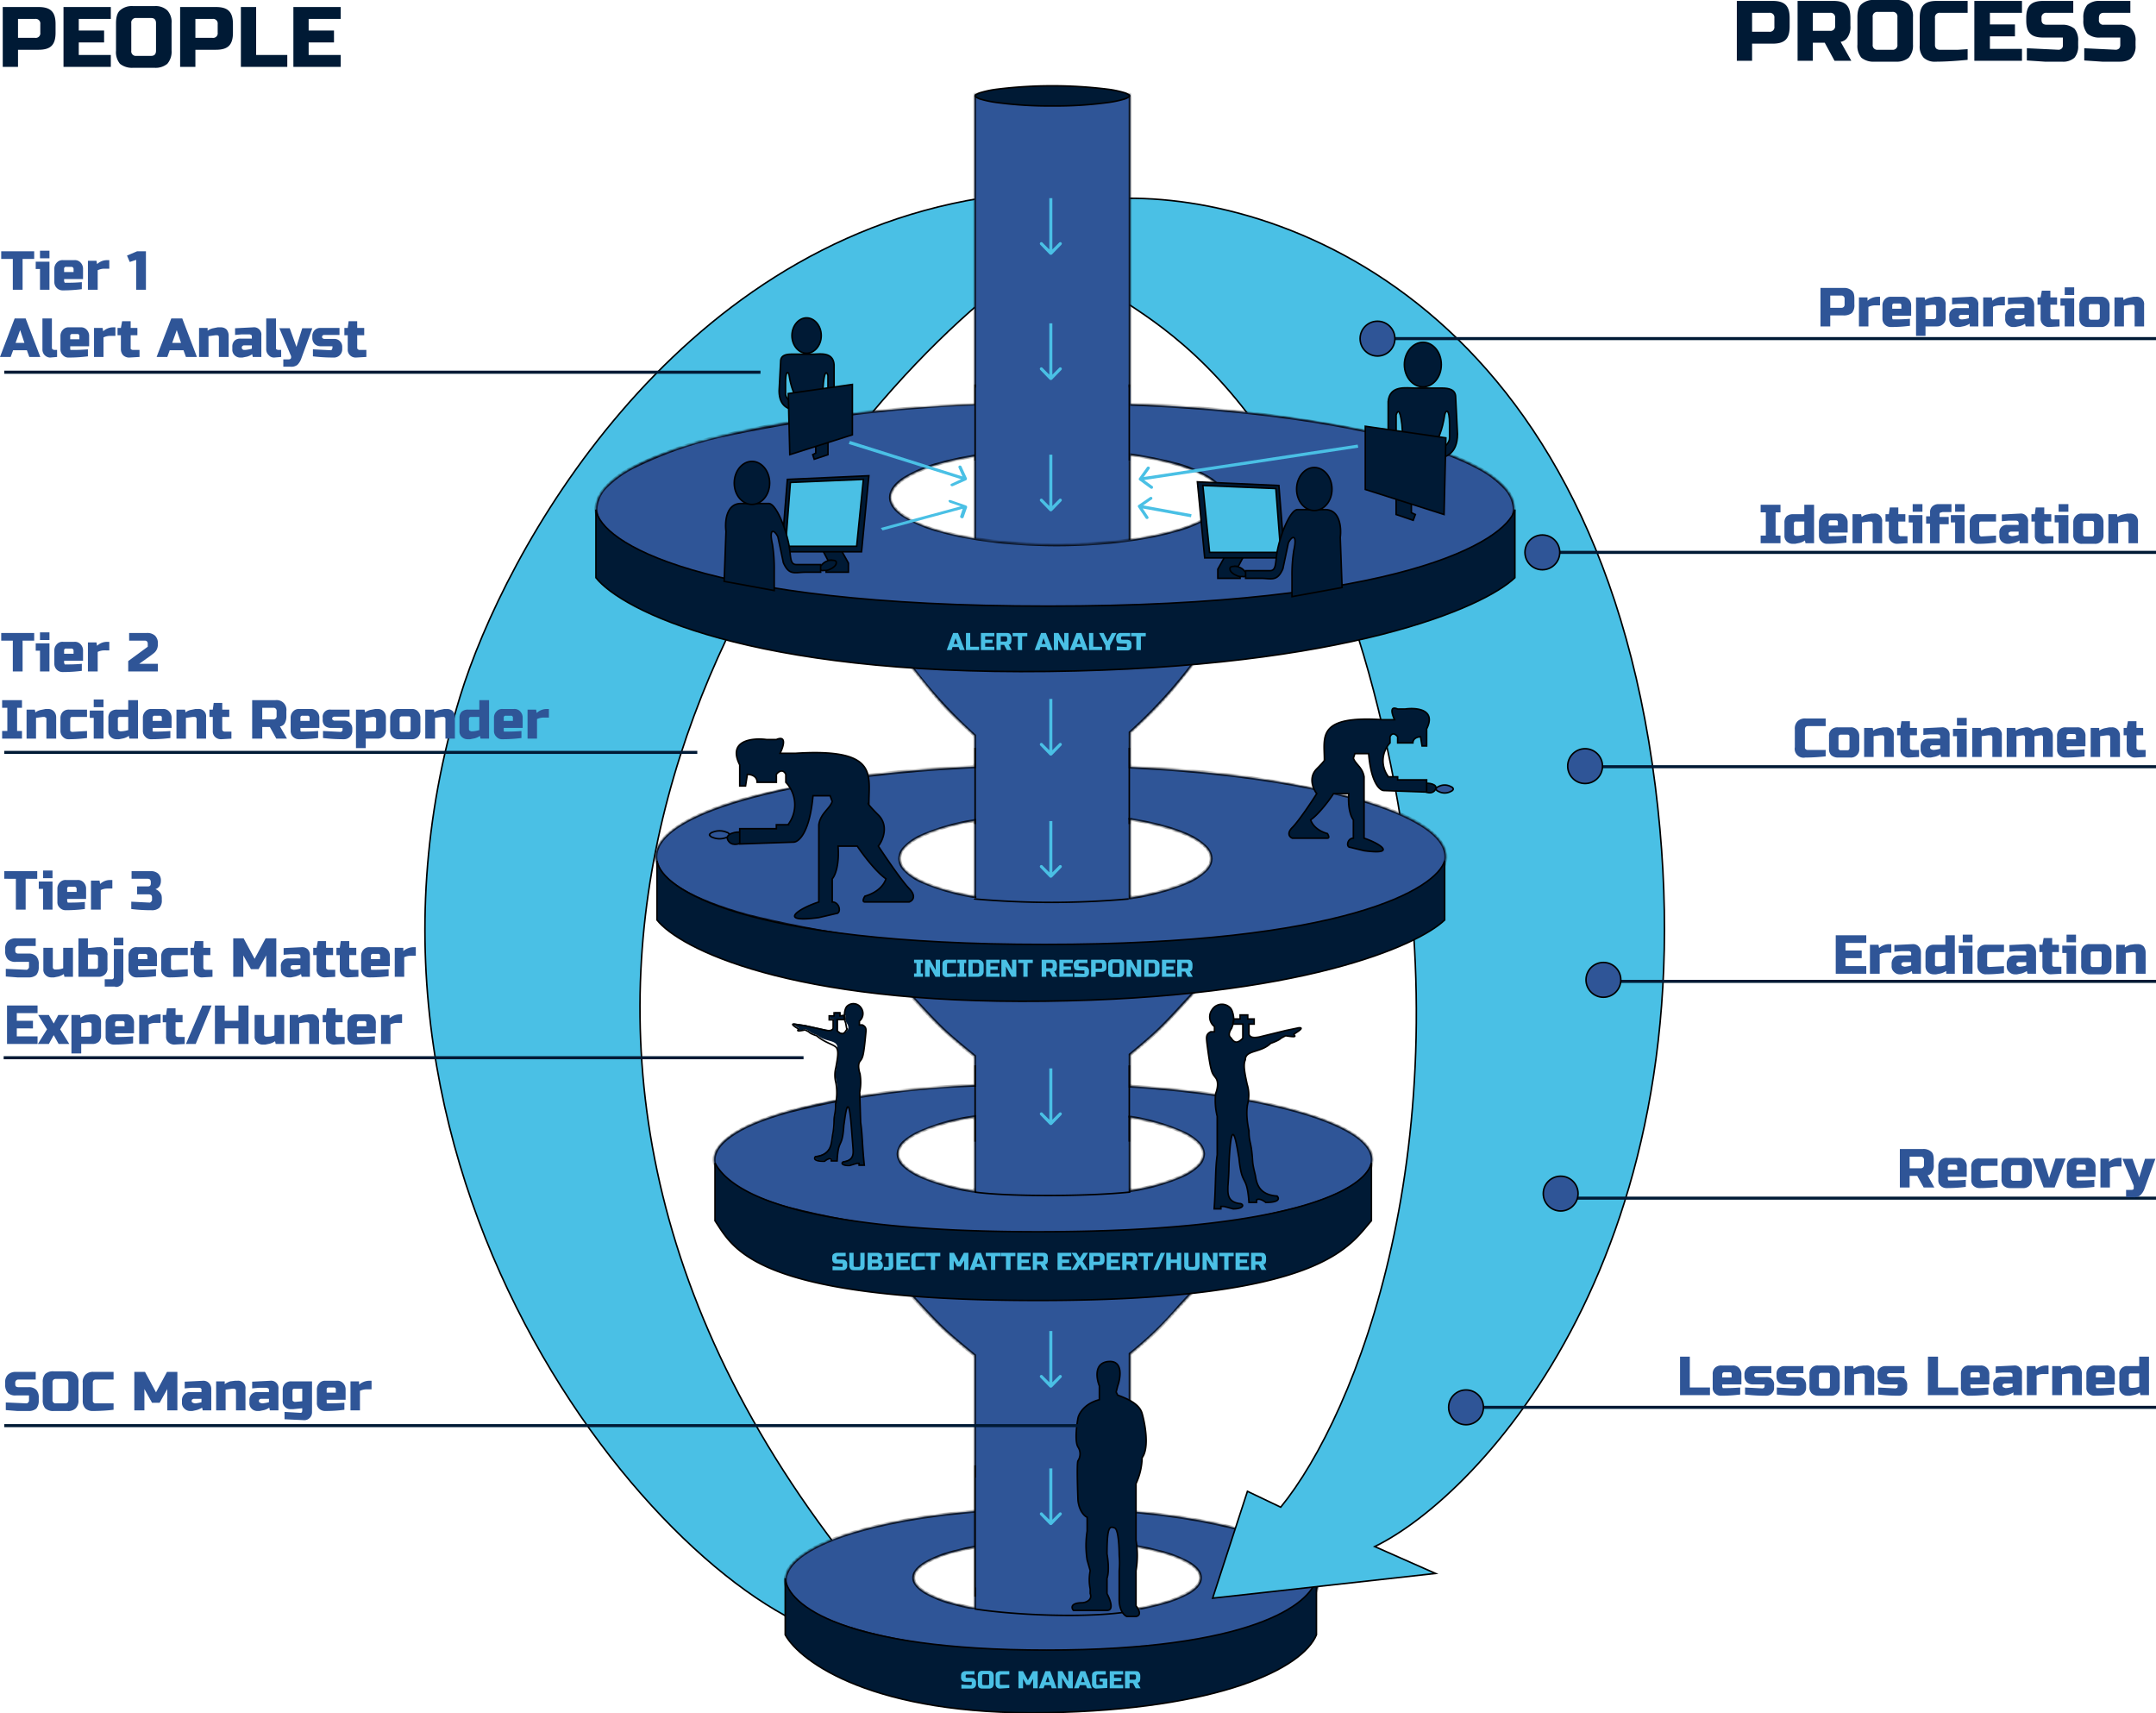 <svg id="Слой_1" data-name="Слой 1" xmlns="http://www.w3.org/2000/svg" viewBox="0 0 706.2 561.1"><defs><mask id="mask" x="256.7" y="493.4" width="175.8" height="48.6" maskUnits="userSpaceOnUse"><g transform="translate(-.8 -.1)"><path class="cls-1" d="M345.4 541.6c48.2 0 87.4-10.7 87.4-23.8S393.6 494 345.4 494 258 504.7 258 517.8s39.1 23.8 87.4 23.8zm1.7-12.6c25.9 0 46.9-5.4 46.9-12.2s-21-12.2-46.9-12.2-47 5.5-47 12.2 21 12.2 47 12.2z" id="path-2-inside-1"/></g></mask><mask id="mask-2" x="214.3" y="30.4" width="259.8" height="505.3" maskUnits="userSpaceOnUse"><g transform="translate(-.8 -.1)"><path class="cls-1" d="M320 355.5V346c-10-8.2-10.5-8.6-21-20l7.2.3c4.4.2 9.7.5 13.8.5v-16.6c-59.5-2.7-104.4-14.9-104.4-29.5s44.9-26.8 104.4-29.5V241c-10-9.4-10.5-9.9-21-23 1.5 0 4.1.2 7.2.5s9.7.8 13.8.8V31h51v187.3c4.1 0 9.4-.5 13.8-.8s5.7-.5 7.2-.5a151.7 151.7 0 01-21 23v11.3c59 2.8 103.4 14.9 103.4 29.4S430 307.3 371 310.1v15.4c4.1 0 9.7-.5 14.4-.9 3.3-.3 6.1-.6 7.6-.6l-3.1 3.4c-7.8 8.5-10 10.8-18.9 18.1v10.3c45.7 2.9 79.3 12.6 79.3 24.1s-33.6 21.3-79.3 24.2v19.4a128.1 128.1 0 0014.4-1.3c3.3-.4 6.1-.7 7.6-.7l-5.8 6.3c-5.8 6.4-8.4 9.3-16.2 15.7v91.8l-9-1c-15.6-1.6-21.5-2.3-42 1V444c-10-8.2-10.5-8.6-21-20l7.2.3c4.4.2 9.7.5 13.8.5v-20.4c-48.7-2.4-85.3-12.4-85.3-24.5s36.6-22 85.3-24.4zm0 10.4c-14.9 2.4-25 6.9-25 12.1s10.1 9.8 25 12.2zm51 24.1c14.4-2.4 24-6.9 24-12s-9.6-9.5-24-12zm26.5-108.7c0 5.5-10.7 10.3-26.5 12.8v-25.6c15.8 2.5 26.5 7.3 26.5 12.8zM320 293.7v-24.8c-14.7 2.5-24.5 7.1-24.5 12.4s9.8 9.9 24.5 12.4z" id="path-6-inside-2"/></g></mask><mask id="mask-3" x="194.7" y="131.4" width="301.8" height="70.6" maskUnits="userSpaceOnUse"><g transform="translate(-.8 -.1)"><path class="cls-1" d="M346.4 201.6c83 0 150.4-15.6 150.4-34.8S429.4 132 346.4 132 196 147.6 196 166.8s67.3 34.8 150.4 34.8zm.6-23.1c30.1 0 54.5-7 54.5-15.5s-24.4-15.5-54.5-15.5-54.5 6.9-54.5 15.5 24.4 15.5 54.5 15.5z" id="path-9-inside-3"/></g></mask><style>.cls-1{fill:#fff}.cls-1,.cls-13,.cls-4{fill-rule:evenodd}.cls-12,.cls-2{fill:#4ac0e5}.cls-14,.cls-3{fill:none}.cls-11,.cls-12,.cls-3,.cls-6{stroke:#000;stroke-width:.5px}.cls-10,.cls-11,.cls-4{fill:#2f5597}.cls-13,.cls-6,.cls-8{fill:#001a35}.cls-14{stroke:#001a35}</style></defs><path class="cls-2" d="M151.5 228.2C102.5 388.3 222.3 527 278.4 537v-25.8C137 331.1 248.6 161.7 322.1 99l22.9-6-22.9-28c-101.5 16.5-156 115.7-170.6 163.2z" transform="translate(-.8 -.1)"/><path class="cls-3" d="M151.5 228.2C102.5 388.3 222.3 527 278.4 537v-25.8C137 331.1 248.6 161.7 322.1 99l22.9-6-22.9-28c-101.5 16.5-156 115.7-170.6 163.2z" transform="translate(-.8 -.1)"/><path class="cls-4" d="M345.4 541.6c48.2 0 87.4-10.7 87.4-23.8S393.6 494 345.4 494 258 504.7 258 517.8s39.1 23.8 87.4 23.8zm1.7-12.6c25.9 0 46.9-5.4 46.9-12.2s-21-12.2-46.9-12.2-47 5.5-47 12.2 21 12.2 47 12.2z" transform="translate(-.8 -.1)"/><g mask="url(#mask)"><path d="M432.3 517.8c0 3-2.3 6-6.7 8.8s-10.7 5.4-18.6 7.5c-15.7 4.3-37.5 7-61.6 7v1c24.1 0 46-2.7 61.9-7 7.9-2.1 14.4-4.7 18.9-7.6s7.1-6.2 7.1-9.7zm-86.9-23.3c24.1 0 45.9 2.7 61.6 7 7.9 2.1 14.3 4.6 18.6 7.5s6.7 5.8 6.7 8.8h1c0-3.6-2.7-6.8-7.1-9.7s-11-5.5-18.9-7.6c-15.9-4.3-37.8-7-61.9-7zm-86.9 23.3c0-3 2.3-6 6.6-8.8s10.7-5.4 18.6-7.5c15.8-4.3 37.6-7 61.7-7v-1c-24.2 0-46.1 2.7-61.9 7-8 2.1-14.4 4.7-18.9 7.6s-7.1 6.1-7.1 9.7zm86.9 23.3c-24.1 0-45.9-2.7-61.7-7-7.9-2.1-14.2-4.6-18.6-7.5s-6.6-5.8-6.6-8.8h-1c0 3.5 2.6 6.8 7.1 9.7s10.9 5.5 18.9 7.6c15.8 4.3 37.7 7 61.9 7zm48.1-24.3c0 1.4-1.1 2.9-3.5 4.3a35.1 35.1 0 01-9.9 3.9c-8.4 2.2-20.1 3.5-33 3.5v1c12.9 0 24.7-1.3 33.3-3.6a40.3 40.3 0 0010.2-3.9c2.4-1.5 3.9-3.2 3.9-5.2zm-46.4-11.7c12.9 0 24.6 1.3 33 3.5a35.1 35.1 0 019.9 3.9c2.4 1.4 3.5 2.9 3.5 4.3h1c0-2-1.5-3.7-3.9-5.2a40.3 40.3 0 00-10.2-3.9c-8.6-2.3-20.4-3.6-33.3-3.6zm-46.5 11.7c0-1.4 1.2-2.9 3.5-4.3a35.1 35.1 0 019.9-3.9 138 138 0 0133.1-3.5v-1c-13 0-24.8 1.3-33.3 3.6a37.5 37.5 0 00-10.2 3.9c-2.4 1.5-4 3.2-4 5.2zm46.5 11.7A138 138 0 01314 525a35.1 35.1 0 01-9.9-3.9c-2.3-1.4-3.5-2.9-3.5-4.3h-1c0 2 1.6 3.7 4 5.2a37.5 37.5 0 0010.2 3.9c8.5 2.3 20.3 3.6 33.3 3.6z" transform="translate(-.8 -.1)"/></g><path class="cls-6" d="M258 535.5V517c.8 8.7 19.1 23.5 85.6 23.5s86.6-14.8 88.4-23.5v18.5c-4.5 11-31.8 24.5-88.4 25.5s-80.7-16.6-85.6-25.5z" transform="translate(-.8 -.1)"/><path class="cls-2" d="M543 257.6C522.8 96.9 415.8 60.9 362 65.4v27c0 8.6 68.7 20.6 95.7 165.2 22 117.8-12.5 205.6-37.4 236.1l-10.9-5.2-11.4 35 73-8.1-19.9-8.8c34.7-16.9 110.9-97.8 91.9-249z" transform="translate(-.8 -.1)"/><path class="cls-3" d="M543 257.6C522.8 96.9 415.8 60.9 362 65.4v27c0 8.6 68.7 20.6 95.7 165.2 22 117.8-12.5 205.6-37.4 236.1l-10.9-5.2-11.4 35 73-8.1-19.9-8.8c34.7-16.9 110.9-97.8 91.9-249z" transform="translate(-.8 -.1)"/><path class="cls-4" d="M320 355.5V346c-10-8.2-10.5-8.6-21-20l7.2.3c4.4.2 9.7.5 13.8.5v-16.6c-59.5-2.7-104.4-14.9-104.4-29.5s44.9-26.8 104.4-29.5V241c-10-9.4-10.5-9.9-21-23 1.5 0 4.1.2 7.2.5s9.7.8 13.8.8V31h51v187.3c4.1 0 9.4-.5 13.8-.8s5.7-.5 7.2-.5a151.7 151.7 0 01-21 23v11.3c59 2.8 103.4 14.9 103.4 29.4S430 307.3 371 310.1v15.4c4.1 0 9.7-.5 14.4-.9 3.3-.3 6.1-.6 7.6-.6l-3.1 3.4c-7.8 8.5-10 10.8-18.9 18.1v10.3c45.7 2.9 79.3 12.6 79.3 24.1s-33.6 21.3-79.3 24.2v19.4a128.1 128.1 0 0014.4-1.3c3.3-.4 6.1-.7 7.6-.7l-5.8 6.3c-5.8 6.4-8.4 9.3-16.2 15.7v91.8l-9-1c-15.6-1.6-21.5-2.3-42 1V444c-10-8.2-10.5-8.6-21-20l7.2.3c4.4.2 9.7.5 13.8.5v-20.4c-48.7-2.4-85.3-12.4-85.3-24.5s36.6-22 85.3-24.4zm0 10.4c-14.9 2.4-25 6.9-25 12.1s10.1 9.8 25 12.2zm51 24.1c14.4-2.4 24-6.9 24-12s-9.6-9.5-24-12zm26.5-108.7c0 5.5-10.7 10.3-26.5 12.8v-25.6c15.8 2.5 26.5 7.3 26.5 12.8zM320 293.7v-24.8c-14.7 2.5-24.5 7.1-24.5 12.4s9.8 9.9 24.5 12.4z" transform="translate(-.8 -.1)"/><g mask="url(#mask-2)"><path d="M320 346h.5v-.2l-.2-.2zm0 9.5v.5h.5v-.4zM299 326v-.5h-1.1l.7.8zm7.2.3v-.5zm0 0v.5zm0 0v-.5zm0 0v.5zm13.8.5v.4h.5v-.4zm0-16.6h.5v-.5h-.5zm0-59v.5h.5v-.5zm0-10.2h.5v-.2l-.2-.2zm-21-23v-.5h-1l.6.8zm7.2.5v.5zm13.8.8v.5h.5v-.5zM320 31v-.5h-.5v.5zm51 0h.5v-.5h-.5zm0 187.3h-.5v.5h.5zm13.8-.8v.5zm7.2-.5l.4.3.6-.8h-1zm-21 23l-.3-.4-.2.2v.2zm0 11.3h-.5v.4h.5zm0 58.8v-.5h-.5v.4zm0 15.4h-.5v.5h.5zm14.4-.9v.5zm0 0v-.5zm7.6-.6l.4.3.7-.8H393zm-3.1 3.4l.3.3zM371 345.5l-.3-.4-.2.2v.2zm0 10.3h-.5v.5h.5zm0 48.3v-.5h-.5v.5zm0 19.4h-.5v.5h.5zm14.4-1.3zm7.6-.7l.4.3.7-.8H393zm-5.8 6.3l-.4-.3zM371 443.5l-.3-.4-.2.2v.2zm0 91.8v.5h.5v-.5zm-9-1v-.5zm0 0v.5zm-42 1h-.5v.5h.6zm0-91.3h.5v-.2l-.2-.2zm-21-20v-.5h-1.1l.7.8zm7.2.3v-.5zm0 0v.5zm0 0v-.5zm13.8.5v.4h.5v-.4zm0-20.4h.5v-.4h-.5zm0-38.5h.5v-.6h-.6zm0 24.3v.5h.6v-.6zm51-.2h-.5v.6h.6zm0-24v-.5h-.6v.6zm0-71.9h-.5v.5h.6zm0-25.6v-.5h-.6v.5zm-51 .4h.5v-.6h-.6zm0 24.8v.5h.6v-.6zm-.5 52.3v9.5h1V346zm-20.9-19.7a143.3 143.3 0 0021.1 20.1l.6-.8c-10-8.2-10.4-8.6-20.9-19.9zm7.6-.5l-7.2-.3v1l7.2.3zm0 0v1zm0 0v1zm0 0v1zm0 0v1zm13.8.4c-4.1 0-9.4-.2-13.8-.4v1c4.4.2 9.7.4 13.8.4zm-.5-16v16.6h1v-16.6zm-104.4-29.5c0 3.9 3 7.5 8.2 10.8s12.7 6.3 22.1 8.9a355 355 0 0074.6 10.3v-1a352.9 352.9 0 01-74.4-10.3c-9.3-2.6-16.7-5.5-21.8-8.7s-7.7-6.6-7.7-10zm104.9-30a355 355 0 00-74.6 10.3c-9.4 2.6-16.9 5.6-22.1 8.9s-8.2 6.9-8.2 10.8h1c0-3.4 2.6-6.8 7.7-10s12.5-6.1 21.8-8.7c18.6-5.2 44.7-8.9 74.4-10.3zm-.5-9.7v10.2h1V241zm-20.9-22.7c10.5 13.1 11 13.6 21.1 23.1l.6-.8a161 161 0 01-20.9-22.9zm7.6-.3c-3-.3-5.7-.5-7.2-.5v1l7.2.5zm13.8.8c-4.1 0-9.4-.5-13.8-.8v1c4.3.3 9.7.8 13.8.8zM319.5 31v188.3h1V31zm51.5-.5h-51v1h51zm.5 187.8V31h-1v187.3zm13.3-1.3c-4.4.3-9.7.8-13.8.8v1c4.1 0 9.5-.5 13.8-.8zm7.2-.5c-1.5 0-4.2.2-7.2.5v1l7.2-.5zm-20.7 23.9c10.1-9.5 10.6-10 21.1-23.1l-.8-.6a161 161 0 01-20.9 22.9zm.2 10.9V240h-1v11.3zm103.4 29.4c0-3.9-3-7.5-8.1-10.8s-12.6-6.2-21.9-8.8a348.5 348.5 0 00-73.9-10.3v1c29.5 1.4 55.3 5.1 73.7 10.3 9.2 2.5 16.5 5.5 21.6 8.7s7.6 6.5 7.6 9.9zM371 310.6c29.5-1.4 55.4-5.1 73.9-10.3 9.3-2.6 16.7-5.6 21.9-8.8s8.1-6.9 8.1-10.8h-1c0 3.4-2.6 6.7-7.6 9.9s-12.4 6.1-21.6 8.7a345.4 345.4 0 01-73.7 10.3zm.5 14.9v-15.4h-1v15.4zm13.9-1.4c-4.7.4-10.3.9-14.4.9v1c4.1 0 9.8-.5 14.5-.9zm0 0v1zm7.6-.6c-1.5 0-4.3.3-7.6.6v1c3.3-.3 6.1-.6 7.5-.6zm-2.8 4.2l3.2-3.4-.8-.6-3.1 3.3zm-18.9 18.2c9-7.3 11.1-9.7 18.9-18.2l-.7-.7c-7.8 8.5-9.9 10.8-18.8 18.1zm.2 9.9v-10.3h-1v10.3zm79.3 24.1c0-3.1-2.3-6-6.2-8.6s-9.6-5-16.7-7.1c-14.1-4.3-34-7.5-56.9-8.9v1c22.8 1.4 42.6 4.6 56.7 8.8 7 2.1 12.6 4.5 16.4 7s5.7 5.2 5.7 7.8zM371 404.6c22.9-1.5 42.8-4.6 56.9-8.9 7.1-2.1 12.8-4.5 16.7-7.1s6.2-5.5 6.2-8.7h-1c0 2.7-1.9 5.3-5.7 7.9s-9.4 4.9-16.4 7a271.8 271.8 0 01-56.7 8.8zm.5 18.9v-19.4h-1v19.4zm-.5.5a129.8 129.8 0 0014.5-1.3v-1A128.1 128.1 0 01371 423zm14.5-1.3c3.3-.4 6.1-.7 7.5-.7v-1c-1.5 0-4.4.3-7.6.7zm7.1-1.5l-5.8 6.3.8.7 5.8-6.4zm-5.8 6.3a114.6 114.6 0 01-16.1 15.6l.6.8c7.9-6.4 10.5-9.3 16.3-15.7zm-15.3 107.8v-91.8h-1v91.8zm-9.5-.5l9 1v-1l-8.9-1zm0 0v-1zm-41.9.9c10.2-1.6 16.8-2.2 22.7-2.2s11.4.5 19.2 1.3v-1c-7.8-.8-13.2-1.4-19.3-1.3s-12.6.7-22.9 2.3zm-.6-91.7v91.3h1V444zm-20.9-19.7a143.3 143.3 0 0021.1 20.1l.6-.8c-10-8.2-10.4-8.6-20.9-19.9zm7.6-.5l-7.2-.3v1l7.2.3zm0 0v1zm0 0v1zm0 0v1zm13.8.4c-4.1 0-9.4-.2-13.8-.4v1c4.4.2 9.7.4 13.8.4zm-.5-19.8v20.4h1v-20.4zm-85.3-24.5c0 3.3 2.5 6.3 6.7 9s10.4 5.2 18 7.4c15.3 4.3 36.7 7.4 61.1 8.6v-1a287 287 0 01-60.8-8.6c-7.6-2.1-13.6-4.6-17.8-7.2s-6.2-5.4-6.2-8.2zM320 355a290.2 290.2 0 00-61.1 8.6c-7.6 2.2-13.8 4.6-18 7.4s-6.7 5.7-6.7 8.9h1c0-2.7 2.1-5.4 6.2-8.1s10.2-5.1 17.8-7.2A287 287 0 01320 356zm-24.5 23a4.8 4.8 0 011.7-3.4 16.6 16.6 0 014.9-3.2 67 67 0 0118-5l-.2-1a65.8 65.8 0 00-18.2 5.1 20.2 20.2 0 00-5.3 3.4 6.2 6.2 0 00-1.9 4.1zm24.6 11.7a67 67 0 01-18-5 14.9 14.9 0 01-4.9-3.3 4.5 4.5 0 01-1.7-3.4h-1a5.8 5.8 0 001.9 4.1 20.3 20.3 0 005.3 3.5 69.4 69.4 0 0018.2 5.1zm-.6-23.8v24.3h1v-24.3zm75 12.1a5.1 5.1 0 01-1.6 3.4 21.2 21.2 0 01-4.7 3.2 67.4 67.4 0 01-17.3 4.9l.2 1a68.8 68.8 0 0017.5-5 18.8 18.8 0 005-3.4 6 6 0 001.9-4.1zm-23.6-11.5c7.2 1.3 13.1 3 17.3 5a18.3 18.3 0 014.7 3.2 4.7 4.7 0 011.6 3.3h1a5.8 5.8 0 00-1.9-4 16.8 16.8 0 00-5-3.4 68.4 68.4 0 00-17.5-5.1zm.6 23.5v-24h-1v24zm-.4-95.4a77.3 77.3 0 0019.3-5.3 20.2 20.2 0 005.5-3.7 6.3 6.3 0 002.1-4.3h-1a5.2 5.2 0 01-1.8 3.6 18.7 18.7 0 01-5.2 3.5 79 79 0 01-19.1 5.2zm-.6-26.1v25.6h1v-25.6zm27.5 12.8a6.3 6.3 0 00-2.1-4.3 20.2 20.2 0 00-5.5-3.7c-4.7-2.2-11.4-4-19.3-5.3l-.2 1a79 79 0 0119.1 5.2 18.7 18.7 0 015.2 3.5 5.2 5.2 0 011.8 3.6zm-78.5-12.4v24.8h1v-24.8zM296 281.3a5.1 5.1 0 011.6-3.5 18.8 18.8 0 014.9-3.3 64.3 64.3 0 0117.6-5.1l-.2-1a71.6 71.6 0 00-17.9 5.2 17.6 17.6 0 00-5.1 3.6 5.8 5.8 0 00-1.9 4.1zm24.1 11.9c-7.3-1.2-13.4-3-17.6-5.1a18.8 18.8 0 01-4.9-3.3 5.3 5.3 0 01-1.6-3.5h-1a5.8 5.8 0 001.9 4.1 17.6 17.6 0 005.1 3.6 71.6 71.6 0 0017.9 5.2z" transform="translate(-.8 -.1)"/></g><path class="cls-8" d="M216 301.4V282c1.2 9.1 28.4 27.4 126.9 27.4S471.4 291.1 474 282v19.4c-8.7 8.4-47.1 25.6-131.1 26.6S223.3 310.6 216 301.4z" transform="translate(-.8 -.1)"/><path class="cls-3" d="M216 301.4V282c1.2 9.1 28.4 27.4 126.9 27.4S471.4 291.1 474 282v19.4c-8.7 8.4-47.1 25.6-131.1 26.6S223.3 310.6 216 301.4z" transform="translate(-.8 -.1)"/><path class="cls-4" d="M346.4 201.6c83 0 150.4-15.6 150.4-34.8S429.4 132 346.4 132 196 147.6 196 166.8s67.3 34.8 150.4 34.8zm.6-23.1c30.1 0 54.5-7 54.5-15.5s-24.4-15.5-54.5-15.5-54.5 6.9-54.5 15.5 24.4 15.5 54.5 15.5z" transform="translate(-.8 -.1)"/><g mask="url(#mask-3)"><path d="M496.3 166.8a9.9 9.9 0 01-3 6.7 29.5 29.5 0 01-8.6 6.4c-7.6 4.2-18.5 7.9-32.1 11a493.6 493.6 0 01-106.2 10.2v1c41.5 0 79.2-3.9 106.4-10.2 13.6-3.1 24.7-6.9 32.4-11.1a34.9 34.9 0 008.9-6.6c2-2.4 3.2-4.8 3.2-7.4zm-149.9-34.3c41.5 0 79 3.9 106.2 10.2 13.6 3.1 24.5 6.9 32.1 11a31.4 31.4 0 018.6 6.4 10.1 10.1 0 013 6.7h1a11.4 11.4 0 00-3.2-7.3 32.8 32.8 0 00-8.9-6.7c-7.7-4.2-18.8-7.9-32.4-11.1a495.6 495.6 0 00-106.4-10.2zm-149.9 34.3a10.5 10.5 0 012.9-6.7 33.8 33.8 0 018.7-6.4 130 130 0 0132.1-11 493 493 0 01106.2-10.2v-1c-41.6 0-79.2 3.9-106.5 10.2a133 133 0 00-32.3 11.1 29.9 29.9 0 00-8.9 6.7 10.9 10.9 0 00-3.2 7.3zm149.9 34.3a493 493 0 01-106.2-10.2 126 126 0 01-32.1-11 31.6 31.6 0 01-8.7-6.4 10.3 10.3 0 01-2.9-6.7h-1a11.1 11.1 0 003.2 7.4 31.6 31.6 0 008.9 6.6c7.6 4.2 18.7 8 32.3 11.1a496.6 496.6 0 00106.5 10.2zM401 163c0 1.9-1.3 3.8-4 5.6a42.9 42.9 0 01-11.6 4.9c-9.8 2.7-23.4 4.5-38.4 4.5v1c15.1 0 28.8-1.8 38.7-4.6a41.3 41.3 0 0011.8-5c2.8-1.9 4.5-4 4.5-6.4zm-54-15c15 0 28.6 1.7 38.4 4.5 4.9 1.4 8.9 3 11.6 4.9s4 3.7 4 5.6h1c0-2.4-1.7-4.6-4.5-6.5a41.3 41.3 0 00-11.8-5A149 149 0 00347 147zm-54 15c0-1.9 1.4-3.8 4.1-5.6s6.6-3.5 11.5-4.9c9.8-2.8 23.4-4.5 38.4-4.5v-1c-15.1 0-28.7 1.7-38.6 4.5a43.4 43.4 0 00-11.9 5c-2.8 1.9-4.5 4.1-4.5 6.5zm54 15c-15 0-28.6-1.8-38.4-4.5a42 42 0 01-11.5-4.9c-2.7-1.8-4.1-3.7-4.1-5.6h-1c0 2.4 1.7 4.5 4.5 6.4a43.4 43.4 0 0011.9 5c9.9 2.8 23.5 4.6 38.6 4.6z" transform="translate(-.8 -.1)"/></g><path class="cls-8" d="M196 189.3V167c1.5 10.5 33.1 31.6 148.1 31.6S493.9 177.5 497 167v22.3c-10.2 9.8-55 29.5-152.9 30.7S204.5 200 196 189.3z" transform="translate(-.8 -.1)"/><path class="cls-3" d="M196 189.3V167c1.5 10.5 33.1 31.6 148.1 31.6S493.9 177.5 497 167v22.3c-10.2 9.8-55 29.5-152.9 30.7S204.5 200 196 189.3z" transform="translate(-.8 -.1)"/><path class="cls-8" d="M235 399.9V381c4.5 8.5 23.6 22.5 105.8 22.5s107-13.6 109.2-22.5v18.9c-7.3 8.3-16 26.1-109.2 26.1s-99.7-17-105.8-26.1z" transform="translate(-.8 -.1)"/><path class="cls-3" d="M235 399.9V381c4.5 8.5 23.6 22.5 105.8 22.5s107-13.6 109.2-22.5v18.9c-7.3 8.3-16 26.1-109.2 26.1s-99.7-17-105.8-26.1zm85-105.4a283 283 0 0050.5 0m-50.5 96c10.8 1.5 36.5 1.5 51 0" transform="translate(-.8 -.1)"/><path class="cls-10" d="M319.2 126.9h51v24h-51zm0 357h51v36h-51z"/><path class="cls-10" d="M318 527h55a6 6 0 016 6 6 6 0 01-6 6h-55a6 6 0 01-6-6 6 6 0 016-6z" transform="translate(-.8 -.1)"/><path class="cls-11" d="M476.8 258.5c0 .3-.3.6-.8.8a4.2 4.2 0 01-4 0c-.5-.2-.8-.5-.8-.8s.3-.6.8-.8a4.2 4.2 0 014 0c.5.2.8.5.8.8z" transform="translate(-.8 -.1)"/><path class="cls-6" d="M467.5 256.7v2.6c.7.4 2.6 1 3.5-.7s-2.4-2.2-3.5-1.9z" transform="translate(-.8 -.1)"/><path class="cls-6" d="M453.6 235.8c-21.5-1.4-19 5.6-19 13.1.3-.2.3.2-2.5 3s-1.2 6.6 0 8.1c-1.8 2.9-6 9.1-8 11.1s-.8 3.2 0 3.5h11.5c.8 0 .3-1 0-1.5-3.5-1-5-3-5.5-4.5 2.4-1.6 6-6.2 7.5-8.6h5c-.4 5.2.9 7.9 1.5 8.6v6c-2 0-2.5 3-1 3l4.5 1.1c11 1.5 5.2-2.4 0-4.1v-20.1c-.5-3.1-2.8-4.1-3.5-6.1l.5-1.5h4.5c.8 9.7 3.7 12.1 5 12.1l14 .5v-4h-9.5v-1h-3a8.6 8.6 0 01.5-11.1v-2c.8-1.7 2-.7 2.5 0v2h5c0-1.6 1.7-2 2.5-2l.5 3h1.5v-5.6c3.2-6.4-3.3-7-7-6.5h-2.5c-2.8-1.2-1.8 1.8-1 3.5z" transform="translate(-.8 -.1)"/><path class="cls-11" d="M233.2 273.5a.5.5 0 00.3.4.9.9 0 00.6.4 6 6 0 004.8 0 .9.9 0 00.6-.4.4.4 0 000-.8.9.9 0 00-.6-.4 6 6 0 00-4.8 0 .9.9 0 00-.6.4.5.5 0 00-.3.4z" transform="translate(-.8 -.1)"/><path class="cls-6" d="M243.6 272.7v3.4c-.9.5-3.3 1.2-4.4-.9s3.1-2.9 4.4-2.5z" transform="translate(-.8 -.1)"/><path class="cls-6" d="M261.4 246.8c27.1-1.7 24 6.9 24 16.4-.5-.2-.4.3 3.1 3.8s1.5 8.3 0 10.2c2.3 3.5 7.6 11.3 10.1 13.9s1.1 4 0 4.4h-14.5c-1 0-.4-1.3 0-1.9 4.4-1.3 6.3-3.8 6.9-5.7-3-2-7.5-7.8-9.4-10.7h-6.3c.5 6.5-1.1 9.9-1.9 10.7v7.6c2.5 0 3.1 3.8 1.2 3.8l-5.6 1.3c-13.9 1.9-6.6-3 0-5.1v-25.3c.6-3.8 3.5-5.1 4.4-7.6l-.7-1.9h-5.6c-1.1 12.2-4.7 15.2-6.4 15.2l-17.6.6v-5h12v-1.3h3.8a10.7 10.7 0 00-.7-13.9v-2.6c-1-2-2.5-.8-3.1 0v2.6h-6.3c0-2.1-2.1-2.6-3.2-2.6l-.6 3.8h-1.9v-6.9c-4.1-8.1 4.2-8.9 8.8-8.3h3.2c3.5-1.5 2.3 2.4 1.2 4.5zM272 149v-4l-4 1v2.5l-1 .5.5 1.5zm-11.9-32.9c-1.9 0-3.6.4-3.6 2.4l-.5 9.5c0 5.5 3.4 6 5 6.5l.7 1V134l-.2-2c-.7.4-3.4-1-3.4-3v-3.5c0-4.4 1-3.7 1.2-2.4 1.2 7.9 4.5 9.9 5.2 9.4l5.5-.5.5-6.5c.5-4.5 1.2-3.4 1.5-2.4v8.9h2v-12.4c-.3-4.4-4.7-3.5-6.9-3.5z" transform="translate(-.8 -.1)"/><path class="cls-6" d="M259.5 149l-.5-20 21-3v16.5zm10.3-39c0 3.2-2.2 5.8-4.8 5.8s-4.8-2.6-4.8-5.8 2.2-5.8 4.8-5.8 4.8 2.6 4.8 5.8zm188.3 58.6v-5l5 1.2v3.2l1.3.6-.7 1.9zm14.9-41.4c2.5 0 4.6.5 4.6 3l.6 12c0 6.9-4.3 7.6-6.3 8.2l-.9 1.2v-1.8l.3-2.6c.8.5 4.3-1.2 4.3-3.7v-4.4c0-5.6-1.3-4.7-1.6-3.1-1.5 10-5.6 12.5-6.5 11.9l-6.9-.7-.6-8.1c-.7-5.7-1.5-4.4-1.9-3.1v11.2h-2.6v-15.6c.5-5.5 6-4.4 8.8-4.4z" transform="translate(-.8 -.1)"/><path class="cls-6" d="M473.8 168.6l.6-25.1-26.4-3.8v20.7zm-13-49.1c0 4.1 2.8 7.3 6.1 7.3s6-3.2 6-7.3-2.7-7.3-6-7.3-6.1 3.3-6.1 7.3zm-182.1 65l-2.4-4.3h-6.1l1.8 3.4h1.2v2.4h-1.8v1.5h7.3z" transform="translate(-.8 -.1)"/><path class="cls-6" d="M274.7 184.1a1.5 1.5 0 01-.3 1.2 4.3 4.3 0 01-1.7 1.2 3.3 3.3 0 01-2.1.4.9.9 0 01-.7-1.7 4 4 0 011.7-1.3 3.6 3.6 0 012-.3c.6 0 1 .2 1.1.5zm10.7-28.2l-26.7 1.2-1.9 23.7H283z" transform="translate(-.8 -.1)"/><path class="cls-12" d="M283.6 157.1l-23.9 1-1.6 20.9h23.3z" transform="translate(-.8 -.1)"/><path class="cls-6" d="M243.5 165c-4.9 0-5.3 6.1-4.9 9.1l-.6 16.4 16.4 3v-6.6a50.5 50.5 0 00-.6-8.6c-1.2-5.4.6-4.8 1.8-2.4l1.8 8.5c1.9 4.3 3.7 3.1 7.3 3.1h4.9V185h-7.9c-2.2 0-1.8-2.4-2.4-6-1-5.7-4.3-14-6.7-14z" transform="translate(-.8 -.1)"/><path class="cls-6" d="M252.9 158.3c0 3.9-2.6 7-5.8 7s-5.8-3.1-5.8-7 2.6-7.1 5.8-7.1 5.8 3.2 5.8 7.1zm146.8 28.2l2.4-4.3h6.1l-1.8 3.4h-1.2v2.4h1.8v1.5h-7.3z" transform="translate(-.8 -.1)"/><path class="cls-6" d="M403.7 186.1a1.5 1.5 0 00.3 1.2 4.3 4.3 0 001.7 1.2 3.3 3.3 0 002.1.4.9.9 0 00.7-1.7 4 4 0 00-1.7-1.3 3.6 3.6 0 00-2-.3c-.6 0-1 .2-1.1.5zM393 157.9l26.7 1.2 1.9 23.7h-26.2z" transform="translate(-.8 -.1)"/><path class="cls-12" d="M394.8 159.1l23.9 1 1.6 20.9H397z" transform="translate(-.8 -.1)"/><path class="cls-6" d="M434.9 167c4.9 0 5.3 6.1 4.9 9.1l.6 16.4-16.4 3v-6.6a50.5 50.5 0 01.6-8.6c1.2-5.4-.6-4.8-1.8-2.4l-1.8 8.5c-1.9 4.3-3.7 3.1-7.3 3.1h-4.9V187h7.9c2.2 0 1.8-2.4 2.4-6 1-5.7 4.3-14 6.7-14z" transform="translate(-.8 -.1)"/><path class="cls-6" d="M425.5 160.3c0 3.9 2.6 7 5.8 7s5.8-3.1 5.8-7-2.6-7.1-5.8-7.1-5.8 3.2-5.8 7.1z" transform="translate(-.8 -.1)"/><path class="cls-2" d="M344.6 499.4a.6.6 0 00.8 0l3.1-3.2a.5.5 0 00-.7-.7l-2.8 2.8-2.8-2.8a.5.5 0 00-.7.7zm-.1-18.4v18h1v-18z" transform="translate(-.8 -.1)"/><path class="cls-13" d="M398.6 336.3a4 4 0 01-.8-5.5 3.8 3.8 0 015.8-.8c1 .8 1.3 3.1 1.3 3.8l-.3 1.7-.5 1.4s-1.3 1.7-.5 2.8l.3.3c.8 1.1 1.7 2.4 3.9.1v-4.6h-3.2l.2-.9v-.8h2.2v-1.3h2.5v1.3h2.1v1.7h-1.7v3.3c.3 1 1.3 1.3 3.4.9l8.6-2.1 4.3-.9c.9-.1 1.3.2-.4 1.3l-1.2.8c.1.5 1.6 1.2-2.7.5l-1.5.8c-.7.8-3.4 1.7-3.4 1.7-3.3 3.2-8.3 2.1-8.3 5.4-.7 1.6-.3 3.8.6 8a11.7 11.7 0 01.2 6.3c-.7 3.1 0 7.2.4 8.9 0 3.3.9 4.6.9 6.7s.1 3.3.8 6.3l.4 1.7c.4 2.5 1.1 6.3 7.1 6.7.7.7 1 2.1-3.7 2.1-.7-.6-2.3-1.5-3-.8v.8h-2.5c-.7-9.7-2.3-4.6-3.3-14.7-.4-1.7-2.3-16.8-3.2 1.2-.1 2.3 0 3-.4 8.3 0 2-.4 5.2 4.2 5.6 1.2.4.8 1.7-2.5 1.7l-3-.8h-1v.8h-2.2c.6-8.5.3-12.7 1-17.7v-12.6a21.1 21.1 0 01-.5-7.5c.5-1.2 1.1-3.7 0-5.1l-.3-.4c-1-1.3-1.4-1.8-2.6-11.3-.1-1.4-.4-2.6 1.3-3.4h1.2z" transform="translate(-.8 -.1)"/><path class="cls-3" d="M404.9 333.8c0-.7-.3-3-1.3-3.8a3.8 3.8 0 00-5.8.8 4 4 0 00.8 5.5v1.7h-1.2c-1.7.8-1.4 2-1.3 3.4 1.2 9.5 1.6 10 2.6 11.3l.3.4c1.1 1.4.5 3.9 0 5.1a21.1 21.1 0 00.5 7.5v12.6c-.7 5-.4 9.2-1 17.7h2.2v-.8h1l3 .8c3.3 0 3.7-1.3 2.5-1.7-4.6-.4-4.2-3.6-4.2-5.6.4-5.3.3-6 .4-8.3.9-18 2.8-2.9 3.2-1.2 1 10.1 2.6 5 3.3 14.7h2.5v-.8c.7-.7 2.3.2 3 .8 4.7 0 4.4-1.4 3.7-2.1-6-.4-6.7-4.2-7.1-6.7l-.4-1.7c-.7-3-.4-3-.8-6.3s-.9-3.4-.9-6.7c-.4-1.7-1.1-5.8-.4-8.9a11.7 11.7 0 00-.2-6.3c-.9-4.2-1.3-6.4-.6-8 0-3.3 5-2.2 8.3-5.4 0 0 2.7-.9 3.4-1.7l1.5-.8c4.3.7 2.8 0 2.7-.5l1.2-.8c1.7-1.1 1.3-1.4.4-1.3l-4.3.9-8.6 2.1c-2.1.4-3.1.1-3.4-.9v-3.3h1.7v-1.7h-2.1v-1.3H407v1.3zm0 0l-.3 1.7m.3-1.7v.8l-.2.9m.3-1.7l-.3 1.7m0 0h3.2v4.6c-2.2 2.3-3.1 1-3.9-.1l-.3-.3c-.8-1.1.5-2.8.5-2.8z" transform="translate(-.8 -.1)"/><path class="cls-13" d="M282.3 334.5a3.2 3.2 0 00.5-4.4 3 3 0 00-4.5-.5c-.8.7-.9 2.5-.9 3l.2 1.4.5 1.1s1 1.3.4 2.2-.1.1-.2.2-1.2 1.9-3 .2V334h2.4v-1.4h-1.6v-1h-1.9v1h-1.6v1.3h1.3v2.7c-.2.7-.9 1-2.5.7l-6.8-1.5-3.4-.5c-.7-.1-.9.1.4 1l1 .6c-.1.3-1.3 1 2.1.3l1.2.6c.5.7 2.6 1.3 2.6 1.3 2.7 2.4 6.5 1.4 6.6 4.1s.3 3-.3 6.3a9.8 9.8 0 000 5 17.8 17.8 0 01-.1 7c.1 2.6-.5 3.7-.5 5.3a25.7 25.7 0 01-.5 5l-.2 1.4c0 .5-.7 5-5.4 5.5-.5.5-.6 1.6 3 1.5.5-.4 1.7-1.2 2.2-.7v.6h1.7c.4-7.7 1.7-3.7 2.2-11.7.3-1.4 1.4-13.4 2.5.9l.5 6.5c.1 1.6.5 4.1-3.1 4.6-.9.3-.6 1.3 2 1.2l2.3-.7h.8v.6h1.7c-.7-6.7-.6-10.1-1.2-14l-.3-9.9a17 17 0 00.1-6c-.3-.9-.8-2.9-.1-4l.3-.4c.7-1 1-1.5 1.7-9 .1-1.1.2-2-1.1-2.6h-1z" transform="translate(-.8 -.1)"/><path class="cls-3" d="M277.4 332.6c0-.5.1-2.3.9-3a3 3 0 014.5.5 3.2 3.2 0 01-.5 4.4v1.3h1c1.3.6 1.2 1.5 1.1 2.6-.7 7.5-1 8-1.7 9l-.3.4c-.7 1.1-.2 3.1.1 4a17 17 0 01-.1 6l.3 9.9c.6 3.9.5 7.3 1.2 14h-1.7v-.6h-.8l-2.3.7c-2.6.1-2.9-.9-2-1.2 3.6-.5 3.2-3 3.1-4.6l-.5-6.5c-1.1-14.3-2.2-2.3-2.5-.9-.5 8-1.8 4-2.2 11.7h-1.9v-.6c-.5-.5-1.7.3-2.2.7-3.6.1-3.5-1-3-1.5 4.7-.5 5.1-3.6 5.4-5.5l.2-1.4a25.7 25.7 0 00.5-5c0-1.6.6-2.7.5-5.3a17.8 17.8 0 00.1-7 9.8 9.8 0 010-5c.6-3.3.9-5.1.3-6.3s-3.9-1.7-6.6-4.1c0 0-2.1-.6-2.6-1.3l-1.2-.6c-3.4.7-2.2 0-2.1-.3l-1-.6c-1.3-.9-1.1-1.1-.4-1l3.4.5 6.8 1.5c1.6.3 2.3 0 2.5-.7v-2.7h-1.3v-1.3h1.6v-1h1.9v1zm0 0l.2 1.4m-.2-1.4v1.4m-.2-1.4l.2 1.4m0 0H275v3.7c1.8 1.7 2.4.7 3-.2s.1-.2.2-.2l-.4-2.2zM320 527c10.7 1.8 37.5 3.5 53 .5" transform="translate(-.8 -.1)"/><path class="cls-8" d="M363.9 446c-4.8.4-4 5.5-3 8v4.5c-4.8 1.2-6.7 4.5-7 6s-1.2 7.5 0 9.5a4.1 4.1 0 010 4.5c-.5.7 0 13 0 13 .4 3.6 2.2 5.2 3 5.5v4.5a30.5 30.5 0 000 9.5l1 3.5a15 15 0 000 6v1.5c.8 2-1.3 2.9-2.5 3-4 0-3.7 1.7-3 2.5h11c2.4 0 1-3.6 0-5.5v-5c.8-2.4.3-6.3 0-8 0-9.5 1-9 2.5-8.5s1.5 9 1.5 9a27.1 27.1 0 010 5v9.5c0 3.6 1.7 5.2 2.5 5.5h3c2-.4.8-2.5 0-3.5v-11.5a30 30 0 000-10V486a21.3 21.3 0 002-8.5c2.4-3.2 1-11 0-14.5s-5.7-5.1-8-6l-.5-1 .5-2c1-2.8 1.8-8.4-3-8z" transform="translate(-.8 -.1)"/><path class="cls-3" d="M363.9 446c-4.8.4-4 5.5-3 8v4.5c-4.8 1.2-6.7 4.5-7 6s-1.2 7.5 0 9.5a4.1 4.1 0 010 4.5c-.5.7 0 13 0 13 .4 3.6 2.2 5.2 3 5.5v4.5a30.5 30.5 0 000 9.5l1 3.5a15 15 0 000 6v1.5c.8 2-1.3 2.9-2.5 3-4 0-3.7 1.7-3 2.5h11c2.4 0 1-3.6 0-5.5v-5c.8-2.4.3-6.3 0-8 0-9.5 1-9 2.5-8.5s1.5 9 1.5 9a27.1 27.1 0 010 5v9.5c0 3.6 1.7 5.2 2.5 5.5h3c2-.4.8-2.5 0-3.5v-11.5a30 30 0 000-10V486a21.3 21.3 0 002-8.5c2.4-3.2 1-11 0-14.5s-5.7-5.1-8-6l-.5-1 .5-2c1-2.8 1.8-8.4-3-8z" transform="translate(-.8 -.1)"/><path class="cls-2" d="M344.6 83.4a.6.6 0 00.8 0l3.1-3.2a.5.5 0 00-.7-.7l-2.8 2.8-2.8-2.8a.5.5 0 00-.7.7zm-.1-18.4v18h1V65zm.1 59.4a.6.6 0 00.8 0l3.1-3.2a.5.5 0 00-.7-.7l-2.8 2.8-2.8-2.8a.5.5 0 00-.7.7zm-.1-18.4v18h1v-18zm.1 61.4a.6.6 0 00.8 0l3.1-3.2a.5.5 0 00-.7-.7l-2.8 2.8-2.8-2.8a.5.5 0 00-.7.7zm-.1-18.4v18h1v-18zm-27.3 8.4a.6.6 0 00.3-.7l-1.8-3.9a.6.6 0 00-.7-.2.5.5 0 00-.2.7l1.5 3.4-3.8 1.8a.4.4 0 00-.3.6.6.6 0 00.7.2zm-38.4-11.9l38 11.9.4-.9-38-12zm38.8 20.7a.7.7 0 00-.5-.6l-4.9-1.7c-.4-.1-.7 0-.7.2s.1.4.4.6l4.4 1.5-1 3c-.1.2.1.4.4.6a.6.6 0 00.7-.2zm-27.7 7.6l27.4-7.4-.6-.8-27.4 7.4zm84-17.1a.5.5 0 00.1.7l3.7 2.7a.6.6 0 00.7-.1c.1-.3.1-.6-.1-.7l-3.3-2.4 2.3-3.2c.2-.3.2-.6-.1-.7a.5.5 0 00-.7.1zm71.6-11l-71.3 10.8.2 1 71.3-10.8zm-71.8 19.8a.5.5 0 00-.1.7l2.5 3.7a.6.6 0 00.7.1.5.5 0 00.1-.7l-2.2-3.3 3.3-2.3c.3-.1.3-.4.2-.7a.6.6 0 00-.7-.1zm17.4 3l-17-3.1-.2 1 17 3.1zm-46.5 78.9a.6.6 0 00.8 0l3.1-3.2a.5.5 0 00-.7-.7l-2.8 2.8-2.8-2.8a.5.5 0 00-.7.7zm-.1-18.4v18h1v-18zm.1 58.4a.6.6 0 00.8 0l3.1-3.2a.5.5 0 00-.7-.7l-2.8 2.8-2.8-2.8a.5.5 0 00-.7.7zm-.1-18.4v18h1v-18zm.1 99.4a.6.6 0 00.8 0l3.1-3.2a.5.5 0 00-.7-.7l-2.8 2.8-2.8-2.8a.5.5 0 00-.7.7zm-.1-18.4v18h1v-18zm.1 104.4a.6.6 0 00.8 0l3.1-3.2a.5.5 0 00-.7-.7l-2.8 2.8-2.8-2.8a.5.5 0 00-.7.7zm-.1-18.4v18h1v-18z" transform="translate(-.8 -.1)"/><path class="cls-3" d="M319.4 125.9v25m50.5-25v25m0 94v25m-50.5-25v25m0 79v25m0 106v43m50.5-174v25"/><path class="cls-6" d="M370.8 31.5c0 .1-.1.3-.5.5a4.8 4.8 0 01-1.4.6 33.5 33.5 0 01-5.4 1.1 127.2 127.2 0 01-18 1.1 127.2 127.2 0 01-18-1.1 33.5 33.5 0 01-5.4-1.1 4.8 4.8 0 01-1.4-.6c-.4-.2-.5-.4-.5-.5s.1-.3.5-.5a4.8 4.8 0 011.4-.6 33.5 33.5 0 015.4-1.1 147.8 147.8 0 0136 0 33.5 33.5 0 015.4 1.1 4.8 4.8 0 011.4.6c.4.2.5.4.5.5z" transform="translate(-.8 -.1)"/><path class="cls-14" d="M249.1 121.9H1.4m227 124.5H1.4m261.8 100H1.2m362 120.5H1.4m704.8-356h-253m253 70h-197m197 70.2H519m187.2 70.3h-179m179 71h-190"/><path class="cls-14" d="M707 461H481" transform="translate(-.8 -.1)"/><circle class="cls-11" cx="451.2" cy="110.9" r="5.7"/><circle class="cls-11" cx="505.2" cy="180.9" r="5.7"/><circle class="cls-11" cx="519.2" cy="250.9" r="5.7"/><circle class="cls-11" cx="525.2" cy="320.9" r="5.7"/><circle class="cls-11" cx="511.2" cy="390.9" r="5.7"/><circle class="cls-11" cx="480.2" cy="460.9" r="5.7"/><path class="cls-10" d="M597.1 94.4h7.5a3.8 3.8 0 012.8.9c.6.5.8 1.4.8 2.7v1.8a3.8 3.8 0 01-.8 2.8 4.3 4.3 0 01-2.8.8h-4.3v3.6h-3.2zM605 98a1 1 0 00-1.1-1.1h-3.6v4h3.6a1 1 0 001.1-1.1zm10.2 2.1a5.2 5.2 0 00-2.4.5v6.4h-3.1v-9.5h2.8v1.1a5.1 5.1 0 013.3-1.3h.8v2.8zm6.1-.6a.6.6 0 00-.7.7v1h3v-1a.6.6 0 00-.7-.7zm5.1 7.3a48.4 48.4 0 01-6.3.4 2.7 2.7 0 01-2.7-2.7v-4.3a2.9 2.9 0 01.8-2.1 2.5 2.5 0 012.1-.8h3.6a2.5 2.5 0 012.1.8 2.9 2.9 0 01.8 2.1v3.3h-6.2v.7a.6.6 0 00.2.5h.4c1.2 0 2.9 0 5.2-.2zm7.3-6.9l-2.2.3v4.4h2.7a.7.7 0 00.8-.8v-3.3a.5.5 0 00-.2-.4c-.1-.2-.3-.2-.5-.2zm-2.2 7.1v3.1h-3.1V97.5h2.8l.2.9a3.8 3.8 0 011.7-.8l1.5-.3h.8a2.4 2.4 0 012.7 2.7v4.1a2.5 2.5 0 01-.8 2.1 2.9 2.9 0 01-2.1.8zm12-2.3a9.3 9.3 0 002.2-.4v-1.1h-2.6l-.5.2-.2.4v.2a.8.8 0 00.2.5l.5.2zm-3.3-7.1l5.9-.3a2.4 2.4 0 012.7 2.7v7H646v-.9a7.1 7.1 0 01-1.8.8l-1.5.3h-.7a2.8 2.8 0 01-2-.8 2.5 2.5 0 01-.7-1.9v-.8a2.4 2.4 0 012.7-2.7h3.7v-.8a.8.8 0 00-.2-.4l-.5-.2h-2.5l-2.3.2zm15.7 2.5a5 5 0 00-2.3.5v6.4h-3.2v-9.5h2.8l.2 1.1a4.8 4.8 0 013.3-1.3h.8v2.8zm5.9 4.6a9.5 9.5 0 002.1-.4v-1.1h-2.6l-.4.2a.8.8 0 00-.2.4v.2a.8.8 0 00.2.5l.4.2zm-3.3-7.1l5.9-.3a2.7 2.7 0 012 .7 3.2 3.2 0 01.7 2v7h-2.8l-.2-.9a5.3 5.3 0 01-1.7.8l-1.5.3h-.6a2.6 2.6 0 01-2-.8 2.5 2.5 0 01-.7-1.9v-.8a2.7 2.7 0 01.7-2 2.6 2.6 0 012-.7h3.6v-.8a.6.6 0 00-.1-.4l-.5-.2h-2.6l-2.2.2zm16.9 9.4l-3.5.2a2.7 2.7 0 01-2.7-2.7v-4.6h-1v-2.4h1l.4-2.2h2.8v2.2h2.2v2.4h-2.2v4.1a.8.8 0 00.2.5.5.5 0 00.4.2h2.4zm4.8-9.2v9.2h-3.1v-6.8h-1.4v-2.4zm-3.1-3.6h3.1v2.5h-3.1zm14.7 10.1a2.7 2.7 0 01-2.9 2.9h-4.2a2.9 2.9 0 01-2.1-.8 2.8 2.8 0 01-.7-2.1v-4.1a2.8 2.8 0 01.7-2.1 2.5 2.5 0 012.1-.8h4.2a2.5 2.5 0 012.1.8 2.9 2.9 0 01.8 2.1zm-3.2-3.9c0-.5-.2-.7-.7-.7h-2.2a.6.6 0 00-.7.7v3.6a.7.7 0 00.7.8h2.2c.5 0 .7-.3.7-.8zm10.1-.5l-2.2.3v6.8h-3.1v-9.5h2.8l.2.9a3.8 3.8 0 011.7-.8l1.5-.3h.8a2.4 2.4 0 012.7 2.7v7H700v-6.5a.5.5 0 00-.2-.4c-.1-.2-.3-.2-.5-.2z" transform="translate(-.8 -.1)"/><path class="cls-8" d="M1.7 2.4h11.7c2 0 3.4.4 4.3 1.3S19 6 19 8v2.8c0 2-.4 3.4-1.3 4.3s-2.3 1.3-4.3 1.3H6.7V22h-5zM14 8a1.5 1.5 0 00-1.7-1.7H6.7v6.2h5.6a1.5 1.5 0 001.7-1.7zm23.1 14H21.6V2.4h15.5v3.9H26.6v3.8h8.3V14h-8.3v4.1h10.5zM51.9 7.7c0-1.1-.5-1.7-1.6-1.7h-4.8a1.5 1.5 0 00-1.7 1.7v9a1.5 1.5 0 001.7 1.7h4.8c1.1 0 1.6-.6 1.6-1.7zm5.1 9a6 6 0 01-1.4 4.3 6 6 0 01-4.2 1.3h-7a6.3 6.3 0 01-4.3-1.3 6 6 0 01-1.3-4.3v-9c0-1.9.4-3.4 1.3-4.2a5.8 5.8 0 014.3-1.4h7a5.6 5.6 0 014.2 1.4A5.6 5.6 0 0157 7.7zm2.8-14.3h11.7c2 0 3.4.4 4.3 1.3S77.1 6 77.1 8v2.8c0 2-.4 3.4-1.3 4.3s-2.3 1.3-4.3 1.3h-6.7V22h-5zM72.1 8a1.5 1.5 0 00-1.7-1.7h-5.6v6.2h5.6a1.5 1.5 0 001.7-1.7zm12.6 10.1h10.2V22H79.7V2.4h5zm27.7 3.9H96.9V2.4h15.5v3.9h-10.5v3.8h8.3V14h-8.3v4.1h10.5zM569.7.4h11.7c2 0 3.4.4 4.3 1.3S587 4 587 6v2.8c0 2-.4 3.4-1.3 4.3s-2.3 1.3-4.3 1.3h-6.7V20h-5zM582 6a1.5 1.5 0 00-1.7-1.7h-5.6v6.2h5.6a1.5 1.5 0 001.7-1.7zm7.6-5.6h11.7c2 0 3.4.4 4.3 1.3s1.3 2.3 1.3 4.3v2.5a6 6 0 01-.8 3.6 3.3 3.3 0 01-2.4 1.7l3.5 6.2h-5.5l-3.2-5.9h-3.9V20h-5zM601.9 6a1.5 1.5 0 00-1.7-1.7h-5.6v5.9h5.6a1.5 1.5 0 001.7-1.7zm20.4-.3a1.5 1.5 0 00-1.7-1.7h-4.7a1.5 1.5 0 00-1.7 1.7v9a1.5 1.5 0 001.7 1.7h4.7a1.5 1.5 0 001.7-1.7zm5.1 9A6 6 0 01626 19a6.2 6.2 0 01-4.2 1.3h-7a6.3 6.3 0 01-4.3-1.3 6 6 0 01-1.3-4.3v-9c0-1.9.4-3.4 1.3-4.2a5.8 5.8 0 014.3-1.4h7a5.7 5.7 0 014.2 1.4 5.6 5.6 0 011.4 4.2zm17.9 5c-4.2.4-7.6.6-10.4.6a5.4 5.4 0 01-4-1.3 5.4 5.4 0 01-1.3-4V6c0-2 .4-3.4 1.3-4.3s2.3-1.3 4.3-1.3h10.1v3.9h-9a1.5 1.5 0 00-1.7 1.7v9a1.8 1.8 0 00.4 1 1.8 1.8 0 001 .4h6.2l3.1-.2zm17.8.3h-15.6V.4h15.6v3.9h-10.5v3.8h8.2V12h-8.2v4.1h10.5zm1.6-4.1l10.4.5a1.5 1.5 0 001-.4 1.3 1.3 0 00.4-1v-2.6h-6.4c-2 0-3.4-.4-4.3-1.3s-1.3-2.3-1.3-4.3V6c0-2 .4-3.4 1.3-4.3s2.3-1.3 4.3-1.3h9.8v3.9h-8.7a1.5 1.5 0 00-1.7 1.7v.6c0 1.1.6 1.6 1.7 1.6h5a6.1 6.1 0 014.1 1.3 5.9 5.9 0 011.2 4.1V15a5.8 5.8 0 01-1.2 4 5.6 5.6 0 01-4.1 1.3h-5.6l-5.9-.4zm18.8 0l10.4.5a1.8 1.8 0 001-.4 1.8 1.8 0 00.4-1v-2.6h-6.5a6 6 0 01-4.3-1.3 6.3 6.3 0 01-1.3-4.3V6a6.3 6.3 0 011.3-4.3 6 6 0 014.3-1.3h9.8v3.9h-8.7c-1.1 0-1.6.6-1.6 1.7v.6a1.4 1.4 0 001.6 1.6h5.1a5.6 5.6 0 014 1.3 5.5 5.5 0 011.3 4.1V15a5.4 5.4 0 01-1.3 4c-.8.9-2.2 1.3-4 1.3h-5.6l-5.9-.4z" transform="translate(-.8 -.1)"/><path class="cls-10" d="M584 178h-6.5v-2.5h1.7v-7.6h-1.7v-2.5h6.5v2.5h-1.6v7.6h1.6zm8.2 0l-.2-.9a5.3 5.3 0 01-1.7.8l-1.5.3h-.8a2.8 2.8 0 01-2-.8 2.5 2.5 0 01-.7-1.9v-4.2a2.8 2.8 0 01.7-2.1 3.2 3.2 0 012.2-.7h3.6v-3.1h3.2V178zm-2.5-2.4a9.5 9.5 0 002.1-.4v-4.3h-2.7a.6.6 0 00-.7.7v3.3a.8.8 0 00.2.5l.5.2zm10.8-5.1a.6.6 0 00-.7.7v1h3v-1a.6.6 0 00-.7-.7zm5.1 7.3a48.4 48.4 0 01-6.3.4 2.4 2.4 0 01-1.9-.8 2.6 2.6 0 01-.8-1.9v-4.3a2.9 2.9 0 01.8-2.1 2.5 2.5 0 012.1-.8h3.6a2.5 2.5 0 012.1.8 2.9 2.9 0 01.8 2.1v3.3h-6.2v.7a.9.9 0 00.1.5h.5c1.2 0 2.9 0 5.2-.2zm7.3-6.9l-2.2.3v6.8h-3.1v-9.5h2.8l.2.9a3.8 3.8 0 011.7-.8l1.5-.3h.8a2.4 2.4 0 012.7 2.7v7h-3.1v-6.5a.5.5 0 00-.2-.4c-.1-.2-.3-.2-.5-.2zm12.7 7.1l-3.4.2a2.8 2.8 0 01-2-.8 2.5 2.5 0 01-.7-1.9v-4.6h-1.1v-2.4h1.1l.3-2.2h2.8v2.2h2.3v2.4h-2.3v4.1a.8.8 0 00.2.5l.4.2h2.4zm4.9-9.2v9.2h-3.2v-6.8H626v-2.4zm-3.2-3.6h3.2v2.5h-3.2zm12.7 2.6h-2.9l-.8.2a.8.8 0 00-.2.5v.9h3v2.4h-3v6.2H633v-6.4h-1.3v-2.4h1.3v-1.3a2.4 2.4 0 01.7-1.9 2.8 2.8 0 012-.8h4.3zm4.3 1v9.2h-3.1v-6.8h-1.4v-2.4zm-3.1-3.6h3.1v2.5h-3.1zm13.4 12.6a43.8 43.8 0 01-5.9.4 2.6 2.6 0 01-2-.8 2.5 2.5 0 01-.7-1.9v-4.2a2.5 2.5 0 012.8-2.8h5.8v2.4h-4.8c-.5 0-.7.2-.7.7v3.5l.2.5.4.2 4.9-.3zm5.2-2.1a9.3 9.3 0 002.2-.4v-1.1h-2.6l-.5.2a.8.8 0 00-.2.5.8.8 0 00.2.5l.5.2zm-3.3-7.1l5.9-.3a2.4 2.4 0 012.7 2.7v7h-2.8v-.9a7.1 7.1 0 01-1.8.8l-1.5.3h-.6a2.8 2.8 0 01-2-.8 2.5 2.5 0 01-.7-1.9v-.8a2.4 2.4 0 012.7-2.7h3.6v-.8l-.2-.4-.5-.2h-2.5l-2.3.2zm16.9 9.4l-3.4.2a2.8 2.8 0 01-2-.8 2.5 2.5 0 01-.7-1.9v-4.6h-1.1v-2.4h1.1l.3-2.2h2.8v2.2h2.3v2.4h-2.3v4.1a.8.8 0 00.2.5l.5.2h2.3zm4.9-9.2v9.2h-3.2v-6.8h-1.3v-2.4zm-3.2-3.6h3.2v2.5h-3.2zm14.7 10.1a2.7 2.7 0 01-2.9 2.9h-4.1a2.7 2.7 0 01-2.9-2.9v-4.1a2.9 2.9 0 01.8-2.1 2.5 2.5 0 012.1-.8h4.1a2.5 2.5 0 012.1.8 2.9 2.9 0 01.8 2.1zm-3.1-3.9c0-.5-.3-.7-.8-.7h-2.1c-.5 0-.7.2-.7.7v3.6c0 .5.2.8.7.8h2.1a.7.7 0 00.8-.8zm10-.5l-2.1.3v6.8h-3.2v-9.5h2.8l.2.9a4.4 4.4 0 011.7-.8l1.5-.3h.8a2.6 2.6 0 012 .7 2.7 2.7 0 01.7 2v7H698v-6.5a.5.5 0 00-.2-.4.4.4 0 00-.4-.2zm-97.9 76.9a60.5 60.5 0 01-6.7.4 2.9 2.9 0 01-3.4-3.4V239a3.4 3.4 0 01.9-2.7 3.5 3.5 0 012.7-.9h6.5v2.5H593c-.7 0-1 .4-1 1.1v5.8c0 .2 0 .5.2.6a.9.9 0 00.6.3h6zm11-2.5a2.7 2.7 0 01-2.9 2.9h-4.1a3.3 3.3 0 01-2.2-.8 2.8 2.8 0 01-.7-2.1v-4.1a2.8 2.8 0 01.7-2.1 2.9 2.9 0 012.2-.8h4.1a2.5 2.5 0 012.1.8 2.9 2.9 0 01.8 2.1zm-3.2-3.9c0-.5-.2-.7-.7-.7h-2.1c-.5 0-.8.2-.8.7v3.6a.7.7 0 00.8.8h2.1c.5 0 .7-.3.7-.8zm10.1-.5l-2.2.3v6.8h-3.1v-9.5h2.8l.2.9a3.8 3.8 0 011.7-.8l1.5-.3h.8a2.4 2.4 0 012.7 2.7v7H618v-6.5a.5.5 0 00-.2-.4c-.1-.2-.3-.2-.5-.2zm12.7 7.1l-3.4.2a2.8 2.8 0 01-2-.8 2.5 2.5 0 01-.7-1.9v-4.6h-1.1v-2.4h1.1l.3-2.2h2.8v2.2h2.3v2.4h-2.3v4.1a.8.8 0 00.2.5l.5.2h2.3zm4.7-2.3a10.3 10.3 0 002.2-.4v-1.1h-2.7l-.4.2a.8.8 0 00-.2.5.8.8 0 00.2.5l.4.2zm-3.3-7.1l5.9-.3a2.4 2.4 0 012.7 2.7v7h-2.8l-.2-.9a5.3 5.3 0 01-1.7.8l-1.5.3h-.6a2.6 2.6 0 01-2-.8 2.5 2.5 0 01-.7-1.9v-.8a2.7 2.7 0 01.7-2 2.6 2.6 0 012-.7h3.7v-.8a.8.8 0 00-.2-.4l-.5-.2H633l-2.2.2zm14.2.2v9.2h-3.2v-6.8h-1.3v-2.4zm-3.2-3.6h3.2v2.5h-3.2zm10.3 5.7l-2.2.3v6.8h-3.1v-9.5h2.8l.2.9a3.8 3.8 0 011.7-.8l1.5-.3h.8a2.4 2.4 0 012.7 2.7v7h-3.1v-6.5a.5.5 0 00-.2-.4c-.1-.2-.3-.2-.5-.2zm12.4-2.6a2.6 2.6 0 012.3 1.1 3.8 3.8 0 011.7-.8l1.8-.3h.2a2.5 2.5 0 011.9.7 2.8 2.8 0 01.8 2v7H670v-6.5a.5.5 0 00-.2-.4c-.1-.2-.2-.2-.4-.2h-.1l-2.1.3v6.8h-3.1v-6.5a.5.5 0 00-.2-.4c-.1-.2-.3-.2-.5-.2h-.1l-2 .3v6.8h-3.2v-9.5h2.8l.2.9a4.4 4.4 0 011.7-.8l1.5-.3zm14 2.2a.7.7 0 00-.8.7v1h3.1v-1a.6.6 0 00-.7-.7zm5.1 7.3a48.4 48.4 0 01-6.3.4 2.8 2.8 0 01-2-.8 2.5 2.5 0 01-.7-1.9v-4.3a2.8 2.8 0 01.7-2.1 2.9 2.9 0 012.2-.8h3.6a2.5 2.5 0 012.1.8 2.8 2.8 0 01.7 2.1v3.3h-6.2v.7l.2.5h.5c1.2 0 2.9 0 5.2-.2zm7.3-6.9l-2.2.3v6.8h-3.1v-9.5h2.8v.9a4.8 4.8 0 011.8-.8l1.5-.3h.8a2.4 2.4 0 011.9.7 2.8 2.8 0 01.8 2v7H692v-6.5l-.1-.4a.6.6 0 00-.5-.2zm12.7 7.1l-3.5.2a2.7 2.7 0 01-2.7-2.7v-4.6h-1v-2.4h1l.4-2.2h2.8v2.2h2.2v2.4h-2.2v4.1a.8.8 0 00.2.5l.4.2h2.4zm-91.5 71h-10v-12.6h10v2.5h-6.8v2.5h5.3v2.5h-5.3v2.6h6.8zm6.7-6.9a5 5 0 00-2.3.5v6.4h-3.2v-9.5h2.8l.2 1.1a4.7 4.7 0 013.2-1.3h.8v2.8zm5.9 4.6a9.5 9.5 0 002.1-.4v-1.1h-2.6l-.4.2c-.2.1-.2.3-.2.5s0 .4.2.5l.4.2zm-3.4-7.1l6-.3a2.5 2.5 0 011.9.7 2.8 2.8 0 01.8 2v7h-2.8l-.2-.9a6.5 6.5 0 01-1.7.8l-1.5.3h-.7a2.6 2.6 0 01-1.9-.8 2.4 2.4 0 01-.8-1.9v-.8a2.8 2.8 0 01.8-2 2.5 2.5 0 011.9-.7h3.7v-.8a.4.4 0 00-.2-.4l-.4-.2h-2.6l-2.3.2zm17 9.4v-.9a7.1 7.1 0 01-1.8.8l-1.5.3h-.8a2.8 2.8 0 01-2-.8 2.7 2.7 0 01-.7-1.9v-4.2a2.9 2.9 0 01.8-2.1 2.8 2.8 0 012.1-.7h3.6v-3.1h3.1V319zm-2.5-2.4a6 6 0 002.2-.4v-4.3h-2.7c-.5 0-.7.2-.7.7v3.3a.7.7 0 00.1.5l.5.2zm11.1-6.8v9.2h-3.2v-6.8h-1.3v-2.4zm-3.2-3.6h3.2v2.5h-3.2zm13.5 12.6a46.2 46.2 0 01-6 .4 2.7 2.7 0 01-2.7-2.7v-4.2a2.9 2.9 0 01.8-2.1 2.8 2.8 0 012.1-.7h5.8v2.4h-4.8c-.5 0-.7.2-.7.7v3.5a.7.7 0 00.1.5l.5.2 4.9-.3zm5.2-2.1a9.5 9.5 0 002.1-.4v-1.1h-2.6l-.4.2c-.2.1-.2.3-.2.5s0 .4.2.5l.4.2zm-3.4-7.1l6-.3a2.5 2.5 0 011.9.7 2.8 2.8 0 01.8 2v7h-2.8l-.2-.9a6.5 6.5 0 01-1.7.8l-1.5.3h-.7a2.6 2.6 0 01-1.9-.8 2.4 2.4 0 01-.8-1.9v-.8a2.8 2.8 0 01.8-2 2.5 2.5 0 011.9-.7h3.7v-.8a.4.4 0 00-.2-.4.5.5 0 00-.4-.2h-2.6l-2.3.2zm17 9.4l-3.5.2a2.6 2.6 0 01-1.9-.8 2.4 2.4 0 01-.8-1.9v-4.6h-1v-2.4h1l.4-2.2h2.8v2.2h2.2v2.4H673v4.1c0 .2 0 .4.2.5a.5.5 0 00.4.2h2.4zm4.8-9.2v9.2h-3.1v-6.8h-1.4v-2.4zm-3.1-3.6h3.1v2.5h-3.1zm14.7 10.1a2.7 2.7 0 01-2.9 2.9h-4.2a2.9 2.9 0 01-2.1-.8 2.8 2.8 0 01-.7-2.1v-4.1a2.8 2.8 0 01.7-2.1 2.5 2.5 0 012.1-.8h4.2a2.5 2.5 0 012.1.8 2.9 2.9 0 01.8 2.1zm-3.2-3.9a.6.6 0 00-.7-.7h-2.2a.6.6 0 00-.7.7v3.6c0 .5.2.8.7.8h2.2c.5 0 .7-.3.7-.8zm10.1-.5l-2.2.3v6.8H694v-9.5h2.8v.9a7.6 7.6 0 011.8-.9l1.5-.2h.8a2.7 2.7 0 012 .7 3.2 3.2 0 01.7 2v7h-3.2v-6.5l-.1-.4-.5-.2zm-76.2 64.5h7.5a3.8 3.8 0 012.8.9c.6.5.8 1.4.8 2.7v1.6a3.7 3.7 0 01-.5 2.3 1.9 1.9 0 01-1.5 1.1l2.2 4h-3.5l-2.1-3.8h-2.5v3.8h-3.2zm7.9 3.6a1 1 0 00-1.1-1.1h-3.6v3.8h3.6a1 1 0 001.1-1.1zm8.5 1.5a.7.7 0 00-.7.7v1h3.1v-1a.7.7 0 00-.7-.7zm5.2 7.3a48.4 48.4 0 01-6.3.4 2.8 2.8 0 01-2-.8 2.4 2.4 0 01-.7-1.9v-4.3a2.8 2.8 0 01.7-2.1 2.7 2.7 0 012.2-.8h3.6a2.5 2.5 0 012.1.8 2.8 2.8 0 01.7 2.1v3.3h-6.2v.7l.2.5h.5c1.1 0 2.9 0 5.2-.2zm10.4 0a43.8 43.8 0 01-5.9.4 2.8 2.8 0 01-2-.8 2.4 2.4 0 01-.7-1.9v-4.2a2.5 2.5 0 012.8-2.8h5.8v2.4h-4.8a.6.6 0 00-.7.7v3.5a.8.8 0 00.2.5l.4.2 4.9-.3zm11.2-2.5a2.7 2.7 0 01-2.9 2.9h-4.2a2.9 2.9 0 01-2.1-.8 2.8 2.8 0 01-.7-2.1v-4.1a2.8 2.8 0 01.7-2.1 2.5 2.5 0 012.1-.8h4.2a2.5 2.5 0 012.1.8 2.9 2.9 0 01.8 2.1zm-3.2-3.9a.6.6 0 00-.7-.7h-2.2a.7.7 0 00-.7.7v3.6a.7.7 0 00.7.8h2.2c.5 0 .7-.3.7-.8zm11-2.9h3.3l-3.6 9.5h-3.6l-3.6-9.5h3.4l2 6.4zm7.6 2a.7.7 0 00-.8.7v1h3.1v-1a.6.6 0 00-.7-.7zm5.1 7.3a48.4 48.4 0 01-6.3.4 2.8 2.8 0 01-2-.8 2.4 2.4 0 01-.7-1.9v-4.3a2.8 2.8 0 01.7-2.1 2.9 2.9 0 012.2-.8h3.6a2.5 2.5 0 012.1.8 2.9 2.9 0 01.8 2.1v3.3h-6.3v.7l.2.5h.5c1.2 0 2.9 0 5.2-.2zm7.5-6.7a5.2 5.2 0 00-2.4.5v6.4h-3.1v-9.5h2.8v1.1a5 5 0 013.3-1.3h.8v2.8zm5.3 10.1h-2.4v-2.4h1.6c.5 0 .8-.1.9-.4v-1l-3.7-8.8h3.3l2.2 6.1 1.9-6.1h3.4l-3.6 9.9a5.5 5.5 0 01-1.4 2.1 3.1 3.1 0 01-2.2.6zM8.2 95H5V84.9H1.2v-2.5H12v2.5H8.2zm8.8-9.2V95h-3.1v-6.8h-1.4v-2.4zm-3.1-3.6H17v2.5h-3.1zm8.6 5.3a.6.6 0 00-.7.7v1h3.1v-1a.7.7 0 00-.8-.7zm5.1 7.3a48.4 48.4 0 01-6.3.4 2.7 2.7 0 01-2.7-2.7v-4.3a2.9 2.9 0 01.8-2.1 2.5 2.5 0 012.1-.8h3.6a2.5 2.5 0 012.1.8 2.9 2.9 0 01.8 2.1v3.3h-6.2v.7l.2.5h.4c1.2 0 3 0 5.2-.2zm7.5-6.7a5 5 0 00-2.3.5V95h-3.2v-9.5h2.8l.2 1.1a4.7 4.7 0 013.2-1.3h.8v2.8zM45.4 95v-9.8l-2.1.7-.9-2.1 3.3-1.4h2.9V95zM4.3 117H.8l4.8-12.6h3.6L14 117h-3.6l-.8-2.2H5.1zm1.6-4.6h2.9l-1.4-4.2zm13.6 4.6l-2.3.2a2.6 2.6 0 01-2.5-2.7v-10.1h3.1v9.6a.8.8 0 00.2.5l.5.2h1zm5-7.5a.6.6 0 00-.7.7v1h3v-1a.6.6 0 00-.7-.7zm5.1 7.3a48.4 48.4 0 01-6.3.4 2.4 2.4 0 01-1.9-.8 2.6 2.6 0 01-.8-1.9v-4.3a2.9 2.9 0 01.8-2.1 2.5 2.5 0 012.1-.8h3.6a2.5 2.5 0 012.1.8 2.9 2.9 0 01.8 2.1v3.3h-6.2v.7a.9.9 0 00.1.5h.5c1.2 0 2.9 0 5.2-.2zm7.5-6.7a5.2 5.2 0 00-2.4.5v6.4h-3.1v-9.5h2.8l.2 1.1a4.7 4.7 0 013.2-1.3h.8v2.8zm9.4 6.9l-3.4.2a2.8 2.8 0 01-2-.8 2.9 2.9 0 01-.7-1.9v-4.6h-1.1v-2.4h1.1l.4-2.2h2.8v2.2h2.2v2.4h-2.2v4.1a.7.7 0 00.1.5l.5.2h2.3zm9.1 0h-3.5l4.8-12.6h3.6l4.8 12.6h-3.6l-.8-2.2h-4.5zm1.6-4.6h2.9l-1.4-4.2zm14.1-2.5l-2.2.3v6.8H66v-9.5h2.8v.9a4.8 4.8 0 011.8-.8l1.5-.3h.9a2.7 2.7 0 012 .7 3.2 3.2 0 01.7 2v7h-3.2v-6.5l-.1-.4a.6.6 0 00-.5-.2zm9.8 4.8a11.5 11.5 0 002.2-.4v-1.1h-2.7l-.4.2a.8.8 0 00-.2.4v.2a.8.8 0 00.2.5l.4.2zm-3.3-7.1l5.9-.3a2.4 2.4 0 012.7 2.7v7h-2.8l-.2-.9a5.3 5.3 0 01-1.7.8l-1.5.3h-.6a2.6 2.6 0 01-2-.8 2.5 2.5 0 01-.7-1.9v-.8a2.7 2.7 0 01.7-2 2.6 2.6 0 012-.7h3.7v-.8a.8.8 0 00-.2-.4l-.5-.2H80l-2.2.2zm15.1 9.4l-2.3.2a2.3 2.3 0 01-1.8-.8 2.6 2.6 0 01-.8-1.9v-10.1h3.2v9.6a.7.7 0 00.1.5l.5.2h1.1zm3 3.2h-2.3v-2.4h1.6c.5 0 .8-.1.9-.4a1.2 1.2 0 00-.1-1l-3.7-8.8h3.4l2.2 6.1 1.9-6.1h3.3l-3.6 9.9a5.4 5.4 0 01-1.3 2.1 3.3 3.3 0 01-2.3.6zm7.4-5.7l5.8.3a.5.5 0 00.4-.2l.2-.5v-.6h-3.9a2.9 2.9 0 01-1.9-.7 2.8 2.8 0 01-.8-2v-.6a2.6 2.6 0 01.8-2 2.5 2.5 0 011.9-.7h6.2v2.3h-5.1a.5.5 0 00-.4.2c-.2.1-.2.2-.2.4s0 .4.2.5l.4.2h3.3a2.5 2.5 0 011.9.7 2.6 2.6 0 01.8 2v.7a2.7 2.7 0 01-2.7 2.7 56.4 56.4 0 01-6.9-.4zm17.5 2.5l-3.4.2a2.6 2.6 0 01-2-.8 2.5 2.5 0 01-.7-1.9v-4.6h-1.1v-2.4h1.1l.3-2.2h2.8v2.2h2.3v2.4h-2.3v4.1a.8.8 0 00.2.5l.4.2h2.4zM8.2 220H5v-10.1H1.2v-2.5H12v2.5H8.2zm8.8-9.2v9.2h-3.1v-6.8h-1.4v-2.4zm-3.1-3.6H17v2.5h-3.1zm8.6 5.3a.6.6 0 00-.7.7v1h3.1v-1a.7.7 0 00-.8-.7zm5.1 7.3a48.4 48.4 0 01-6.3.4 2.7 2.7 0 01-2.7-2.7v-4.3a2.9 2.9 0 01.8-2.1 2.5 2.5 0 012.1-.8h3.6a2.5 2.5 0 012.1.8 2.9 2.9 0 01.8 2.1v3.3h-6.2v.7l.2.5h.4c1.2 0 3 0 5.2-.2zm7.5-6.7a5 5 0 00-2.3.5v6.4h-3.2v-9.5h2.8l.2 1.1a4.7 4.7 0 013.2-1.3h.8v2.8zm17.4-1.7a3.5 3.5 0 01-1.3 2.6l-.9.7-3.9 2.8h6.1v2.5h-9.7v-3.4l6.4-4.7v-.9c0-.7-.3-1.1-1-1.1h-5.1v-2.5h5.8a3.7 3.7 0 012.7.9 3.4 3.4 0 01.9 2.7zM8 242H1.5v-2.5h1.7v-7.6H1.5v-2.5H8v2.5H6.4v7.6H8zm6.8-7.1l-2.2.3v6.8H9.5v-9.5h2.7l.2.9a4.8 4.8 0 011.8-.8l1.5-.3h.8a2.5 2.5 0 011.9.7 2.8 2.8 0 01.8 2v7H16v-6.5c0-.2 0-.3-.2-.4l-.4-.2zm14.5 6.9a46.2 46.2 0 01-6 .4 2.4 2.4 0 01-1.9-.8 2.6 2.6 0 01-.8-1.9v-4.2a2.9 2.9 0 01.8-2.1 2.8 2.8 0 012.1-.7h5.8v2.4h-4.8c-.5 0-.7.2-.7.7v3.5a.9.9 0 00.1.5l.5.2 4.9-.3zm5.4-9v9.2h-3.2v-6.8h-1.3v-2.4zm-3.2-3.6h3.2v2.5h-3.2zM43.2 242l-.2-.9a5.3 5.3 0 01-1.7.8l-1.5.3H39a2.8 2.8 0 01-2-.8 2.5 2.5 0 01-.7-1.9v-4.2a2.8 2.8 0 01.7-2.1 3.2 3.2 0 012.2-.7h3.6v-3.1H46V242zm-2.5-2.4a9.5 9.5 0 002.1-.4v-4.3h-2.7a.6.6 0 00-.7.7v3.3a.8.8 0 00.2.5l.5.2zm10.8-5.1a.6.6 0 00-.7.7v1h3v-1a.6.6 0 00-.7-.7zm5.1 7.3a48.4 48.4 0 01-6.3.4 2.4 2.4 0 01-1.9-.8 2.6 2.6 0 01-.8-1.9v-4.3a2.9 2.9 0 01.8-2.1 2.5 2.5 0 012.1-.8h3.6a2.5 2.5 0 012.1.8 2.9 2.9 0 01.8 2.1v3.3h-6.2v.7a.9.9 0 00.1.5h.5c1.2 0 2.9 0 5.2-.2zm7.3-6.9l-2.2.3v6.8h-3.1v-9.5h2.8l.2.9a3.8 3.8 0 011.7-.8l1.5-.3h.8a2.4 2.4 0 012.7 2.7v7h-3.1v-6.5a.5.5 0 00-.2-.4c-.1-.2-.3-.2-.5-.2zm12.7 7.1l-3.4.2a2.8 2.8 0 01-2-.8 2.5 2.5 0 01-.7-1.9v-4.6h-1.1v-2.4h1.1l.3-2.2h2.8v2.2h2.3v2.4h-2.3v4.1a.8.8 0 00.2.5l.4.2h2.4zm6.8-12.6H91a3.2 3.2 0 013.6 3.6v1.6a4.6 4.6 0 01-.5 2.3 2.1 2.1 0 01-1.6 1.1l2.3 4h-3.5l-2.1-3.8h-2.5v3.8h-3.3zm8 3.6a1 1 0 00-1.1-1.1h-3.6v3.8h3.6a1 1 0 001.1-1.1zm8.5 1.5a.6.6 0 00-.7.7v1h3v-1a.6.6 0 00-.7-.7zm5.1 7.3a48.4 48.4 0 01-6.3.4 2.7 2.7 0 01-2.7-2.7v-4.3a2.9 2.9 0 01.8-2.1 2.5 2.5 0 012.1-.8h3.6a2.5 2.5 0 012.1.8 2.9 2.9 0 01.8 2.1v3.3h-6.2v.7a.6.6 0 00.2.5h.4c1.2 0 2.9 0 5.2-.2zm1.6-2.3l5.8.3.4-.2a.6.6 0 00.2-.5v-.6h-3.8a3 3 0 01-2-.7 2.7 2.7 0 01-.7-2v-.6a2.4 2.4 0 012.7-2.7h6.1v2.3h-5.1l-.4.2a.5.5 0 00-.2.4.8.8 0 00.2.5l.4.2h3.3a2.5 2.5 0 011.9.7 2.6 2.6 0 01.8 2v.7a2.7 2.7 0 01-2.7 2.7 57.6 57.6 0 01-6.9-.4zm16.2-4.6l-2.2.3v4.4h2.7a.6.6 0 00.7-.7v-3.4c0-.2 0-.3-.2-.4l-.4-.2zm-2.2 7.1v3.1h-3.2v-12.6h2.8l.2.9a5.1 5.1 0 011.7-.8l1.6-.3h.8a2.5 2.5 0 011.9.7 2.8 2.8 0 01.8 2v4.1a2.7 2.7 0 01-2.9 2.9zm17.9-2.7a2.7 2.7 0 01-2.9 2.9h-4.1a2.7 2.7 0 01-2.9-2.9v-4.1a2.9 2.9 0 01.8-2.1 2.5 2.5 0 012.1-.8h4.1a2.5 2.5 0 012.1.8 2.9 2.9 0 01.8 2.1zm-3.2-3.9c0-.5-.2-.7-.7-.7h-2.1c-.5 0-.8.2-.8.7v3.6a.7.7 0 00.8.8h2.1c.5 0 .7-.3.7-.8zm10.1-.5l-2.1.3v6.8h-3.2v-9.5h2.8l.2.9a4.4 4.4 0 011.7-.8l1.5-.3h.8a2.6 2.6 0 012 .7 2.7 2.7 0 01.7 2v7h-3.1v-6.5a.5.5 0 00-.2-.4.4.4 0 00-.4-.2zm12.8 7.1l-.2-.9a5.3 5.3 0 01-1.7.8l-1.5.3h-.8a2.8 2.8 0 01-2-.8 2.5 2.5 0 01-.7-1.9v-4.2a2.8 2.8 0 01.7-2.1 3.1 3.1 0 012.2-.7h3.6v-3.1h3.2V242zm-2.5-2.4a9.5 9.5 0 002.1-.4v-4.3h-2.7a.6.6 0 00-.7.7v3.3a.8.8 0 00.2.5l.5.2zm10.8-5.1a.6.6 0 00-.7.7v1h3v-1a.6.6 0 00-.7-.7zm5.1 7.3a48.4 48.4 0 01-6.3.4 2.4 2.4 0 01-1.9-.8 2.6 2.6 0 01-.8-1.9v-4.3a2.9 2.9 0 01.8-2.1 2.5 2.5 0 012.1-.8h3.6a2.5 2.5 0 012.1.8 2.9 2.9 0 01.8 2.1v3.3h-6.2v.7a.9.9 0 00.1.5h.5c1.2 0 2.9 0 5.2-.2zm7.5-6.7a5.2 5.2 0 00-2.4.5v6.4h-3.1v-9.5h2.8l.2 1.1a4.7 4.7 0 013.2-1.3h.8v2.8zM9.2 298H6v-10.1H2.2v-2.5H13v2.5H9.2zm8.8-9.2v9.2h-3.1v-6.8h-1.4v-2.4zm-3.1-3.6H18v2.5h-3.1zm8.6 5.3a.6.6 0 00-.7.7v1h3.1v-1a.7.7 0 00-.8-.7zm5.1 7.3a48.4 48.4 0 01-6.3.4 2.6 2.6 0 01-1.9-.8 2.4 2.4 0 01-.8-1.9v-4.3a2.9 2.9 0 01.8-2.1 2.5 2.5 0 012.1-.8h3.6a2.5 2.5 0 012.1.8 2.9 2.9 0 01.8 2.1v3.3h-6.2v.7l.2.5h.4c1.2 0 3 0 5.2-.2zm7.5-6.7a5 5 0 00-2.3.5v6.4h-3.2v-9.5h2.8l.2 1.1a4.7 4.7 0 013.2-1.3h.8v2.8zm14.3 7.1a52.9 52.9 0 01-6.6-.4v-2.4l5.9.3a.6.6 0 00.6-.3.7.7 0 00.3-.6v-.8c0-.7-.4-1-1.1-1h-3.8v-2.6h3.5c.7 0 1-.3 1-1v-.4c0-.7-.3-1.1-1-1.1h-5.3v-2.5h6.2a3.6 3.6 0 012.5.8 3 3 0 01.9 2.4 3.2 3.2 0 01-.5 1.8 2.8 2.8 0 01-1.3.9 3.3 3.3 0 012 2 5.3 5.3 0 01.1 1.3v.2a3.5 3.5 0 01-.8 2.6 3.7 3.7 0 01-2.6.8zM2.7 317.4l6.7.3a.6.6 0 00.6-.3.7.7 0 00.3-.6v-1.7H6.1a3.6 3.6 0 01-2.7-.8 3.8 3.8 0 01-.9-2.8v-.5a3.4 3.4 0 01.9-2.7 3.7 3.7 0 012.7-.9h6.4v2.5H6.9a1 1 0 00-1.1 1.1v.4c0 .7.3 1 1.1 1h3.2a3.4 3.4 0 012.6.9 3.7 3.7 0 01.8 2.6v.9a4 4 0 01-.8 2.6 3.8 3.8 0 01-2.6.8H6.5l-3.8-.3zm16.7.2a5.9 5.9 0 002.1-.4v-6.7h3.2v9.5h-2.8l-.2-.9a6.5 6.5 0 01-1.7.8l-1.5.3h-.8a2.6 2.6 0 01-2-.8 2.4 2.4 0 01-.7-1.9v-7h3.1v6.4a.8.8 0 00.2.5l.4.2zm13.5-4.3a.8.8 0 00-.2-.4l-.5-.2h-2.6v4.7h2.5a.7.7 0 00.8-.7zm-3.3-2.7l3.1-.3h.6A2.4 2.4 0 0136 313v4.1a2.5 2.5 0 01-.8 2.1 2.9 2.9 0 01-2.1.8h-6.6v-12.6h3.1zm8.9 12.6h-3.4v-2.4h2.4a.4.4 0 00.4-.2.5.5 0 00.2-.4v-9.3h3.1v9.7a2.4 2.4 0 01-2.7 2.7zm-.4-16h3.1v2.5h-3.1zm8.6 5.3a.6.6 0 00-.7.7v1h3.1v-1a.7.7 0 00-.8-.7zm5.2 7.3a50.6 50.6 0 01-6.3.4 2.6 2.6 0 01-2-.8 2.4 2.4 0 01-.7-1.9v-4.3a2.8 2.8 0 01.7-2.1 2.5 2.5 0 012.1-.8h3.6a2.7 2.7 0 012.9 2.9v3.3H46v.7l.2.5h.4c1.2 0 3 0 5.3-.2zm10.4 0a45.2 45.2 0 01-6 .4 2.6 2.6 0 01-1.9-.8 2.4 2.4 0 01-.8-1.9v-4.2a2.9 2.9 0 01.8-2.1 2.8 2.8 0 012.1-.7h5.8v2.4h-4.8c-.5 0-.7.2-.7.7v3.5a.8.8 0 00.2.5l.4.2 4.9-.3zm8.1.2l-3.4.2a2.6 2.6 0 01-2-.8 2.4 2.4 0 01-.7-1.9v-4.6h-1.1v-2.4h1.1l.3-2.2h2.8v2.2h2.3v2.4h-2.3v4.1a.8.8 0 00.2.5l.4.2h2.4zm17.6-7l-2.5 4.5H83l-2.5-4.5v7h-3.3v-12.6h3.4l3.6 6.7 3.6-6.7h3.5V320H88zm9 4.7a9.3 9.3 0 002.2-.4v-1.1h-2.6l-.5.2a.7.7 0 00-.1.5.7.7 0 00.1.5l.5.2zm-3.3-7.1l5.9-.3a2.6 2.6 0 012 .7 2.7 2.7 0 01.7 2v7h-2.7l-.2-.9a7.1 7.1 0 01-1.8.8l-1.5.3h-.6a2.8 2.8 0 01-2-.8 2.4 2.4 0 01-.7-1.9v-.8a2.4 2.4 0 012.7-2.7h3.7v-.8a.8.8 0 00-.2-.4l-.4-.2H96l-2.3.2zm16.9 9.4l-3.4.2a2.8 2.8 0 01-2-.8 2.4 2.4 0 01-.7-1.9v-4.6h-1.1v-2.4h1.1l.4-2.2h2.7v2.2h2.3v2.4h-2.3v4.1a.8.8 0 00.2.5l.5.2h2.3zm7.6 0l-3.4.2a2.8 2.8 0 01-2-.8 2.4 2.4 0 01-.7-1.9v-4.6H111v-2.4h1.1l.3-2.2h2.8v2.2h2.3v2.4h-2.3v4.1a.8.8 0 00.2.5l.5.2h2.3zm4.8-7.5a.6.6 0 00-.7.7v1h3v-1a.6.6 0 00-.7-.7zm5.1 7.3a48.4 48.4 0 01-6.3.4 2.8 2.8 0 01-2-.8 2.7 2.7 0 01-.7-1.9v-4.3a2.9 2.9 0 01.8-2.1 2.5 2.5 0 012.1-.8h3.6a2.5 2.5 0 012.1.8 2.9 2.9 0 01.8 2.1v3.3h-6.2v.7a.9.9 0 00.1.5h.5c1.2 0 2.9 0 5.2-.2zm7.5-6.7a5.2 5.2 0 00-2.4.5v6.4h-3.1v-9.5h2.8v1.1a5.1 5.1 0 013.3-1.3h.8v2.8zM13.1 342h-10v-12.6h10v2.5H6.3v2.5h5.3v2.5H6.3v2.6h6.8zm6.8-9.5h3.5l-2.9 4.7 3 4.8H20l-1.6-2.9-1.6 2.9h-3.6l3-4.8-2.9-4.7h3.5l1.6 2.8zm9.6 2.4l-2.1.3v4.4h2.7a.6.6 0 00.7-.7v-3.4a.5.5 0 00-.2-.4l-.4-.2zm-2.1 7.1v3.1h-3.2v-12.6H27l.2.9a7 7 0 011.7-.9l1.5-.2h.8a2.6 2.6 0 012 .7 2.7 2.7 0 01.7 2v4.1a2.8 2.8 0 01-.7 2.1 2.9 2.9 0 01-2.1.8zm11.9-7.5a.7.7 0 00-.8.7v1h3.1v-1a.6.6 0 00-.7-.7zm5.1 7.3a48.4 48.4 0 01-6.3.4 2.8 2.8 0 01-2-.8 2.4 2.4 0 01-.7-1.9v-4.3a2.8 2.8 0 01.7-2.1 2.9 2.9 0 012.2-.8h3.6a2.5 2.5 0 012.1.8 2.8 2.8 0 01.7 2.1v3.3h-6.2v.7l.2.5h.5c1.1 0 2.9 0 5.2-.2zm7.4-6.7a5 5 0 00-2.3.5v6.4h-3.1v-9.5h2.7l.2 1.1a5 5 0 013.3-1.3h.8v2.8zm9.5 6.9l-3.4.2a2.8 2.8 0 01-2-.8 2.4 2.4 0 01-.7-1.9v-4.6h-1.1v-2.4h1.1l.3-2.2h2.8v2.2h2.3v2.4h-2.3v4.1a.8.8 0 00.2.5l.5.2h2.3zm.4 0l5.4-12.6h3L64.9 342zm20.5 0h-3.3v-5.1h-4.5v5.1h-3.2v-12.6h3.2v5h4.5v-5h3.3zm6.4-2.4a5.9 5.9 0 002.1-.4v-6.7h3.2v9.5h-2.8l-.2-.9a6.5 6.5 0 01-1.7.8l-1.5.3h-.8a2.6 2.6 0 01-2-.8 2.4 2.4 0 01-.7-1.9v-7h3.1v6.4a.8.8 0 00.2.5l.4.2zm12.4-4.7l-2.2.3v6.8h-3.1v-9.5h2.8v.9a7.6 7.6 0 011.8-.9l1.5-.2h.8a2.4 2.4 0 012.7 2.7v7h-3.2v-6.5l-.1-.4-.5-.2zm12.7 7.1l-3.4.2a2.6 2.6 0 01-2-.8 2.4 2.4 0 01-.7-1.9v-4.6h-1.1v-2.4h1.1l.3-2.2h2.8v2.2h2.3v2.4h-2.3v4.1a.8.8 0 00.2.5l.4.2h2.4zm4.8-7.5a.7.7 0 00-.8.7v1h3.1v-1a.6.6 0 00-.7-.7zm5.1 7.3a48.4 48.4 0 01-6.3.4 2.8 2.8 0 01-2-.8 2.4 2.4 0 01-.7-1.9v-4.3a2.8 2.8 0 01.7-2.1 2.9 2.9 0 012.2-.8h3.6a2.5 2.5 0 012.1.8 2.8 2.8 0 01.7 2.1v3.3h-6.2v.7l.2.5h.5c1.2 0 2.9 0 5.2-.2zm7.5-6.7a5.2 5.2 0 00-2.4.5v6.4h-3.1v-9.5h2.8v1.1a5 5 0 013.3-1.3h.8v2.8zM2.7 459.4l6.7.3a.6.6 0 00.6-.3.7.7 0 00.3-.6v-1.7H6.1a3.6 3.6 0 01-2.7-.8 3.8 3.8 0 01-.9-2.8v-.5a3.4 3.4 0 01.9-2.7 3.7 3.7 0 012.7-.9h6.4v2.5H6.9a1 1 0 00-1.1 1.1v.4c0 .7.3 1 1.1 1h3.2a3.4 3.4 0 012.6.9 3.7 3.7 0 01.8 2.6v.9a4 4 0 01-.8 2.6 3.8 3.8 0 01-2.6.8H6.5l-3.8-.3zm20.5-6.6c0-.7-.3-1.1-1-1.1h-3.1a1 1 0 00-1.1 1.1v5.8a1 1 0 001.1 1.1h3.1c.7 0 1-.4 1-1.1zm3.3 5.8a3.5 3.5 0 01-.9 2.7 3.5 3.5 0 01-2.7.9h-4.5a3.8 3.8 0 01-2.8-.9 4 4 0 01-.8-2.7v-5.8a4 4 0 01.8-2.7 3.8 3.8 0 012.8-.9h4.5a3.5 3.5 0 012.7.9 3.5 3.5 0 01.9 2.7zm11.5 3.2a60.5 60.5 0 01-6.7.4 3.6 3.6 0 01-2.5-.8 3.6 3.6 0 01-.9-2.6V453a3.4 3.4 0 01.9-2.7 3.5 3.5 0 012.7-.9H38v2.5h-5.8c-.7 0-1 .4-1 1.1v5.8c0 .2 0 .5.2.6a.9.9 0 00.6.3h6zm17.6-6.8l-2.5 4.5h-2.5l-2.5-4.5v7h-3.3v-12.6h3.5l3.6 6.7 3.6-6.7h3.4V462h-3.3zm9.1 4.7a9.5 9.5 0 002.1-.4v-1.1h-2.6l-.4.2c-.2.1-.2.3-.2.5s0 .4.2.5l.4.2zm-3.4-7.1l6-.3a2.5 2.5 0 011.9.7 2.8 2.8 0 01.8 2v7h-2.8l-.2-.9a7.1 7.1 0 01-1.8.8l-1.4.3h-.7a2.6 2.6 0 01-1.9-.8 2.4 2.4 0 01-.8-1.9v-.8a2.8 2.8 0 01.8-2 2.5 2.5 0 011.9-.7h3.7v-.8a.4.4 0 00-.2-.4.5.5 0 00-.4-.2h-2.6l-2.3.2zm15.6 2.3l-2.2.3v6.8h-3.1v-9.5h2.8v.9a7.6 7.6 0 011.8-.9l1.5-.2h.8a2.4 2.4 0 012.7 2.7v7h-3.1v-6.5l-.1-.4-.5-.2zm9.8 4.8a10.3 10.3 0 002.2-.4v-1.1h-2.7l-.4.2a.8.8 0 00-.2.5.8.8 0 00.2.5l.4.2zm-3.3-7.1l5.9-.3A2.4 2.4 0 0192 455v7h-2.8l-.2-.9a5.3 5.3 0 01-1.7.8l-1.5.3h-.6a2.6 2.6 0 01-2-.8 2.4 2.4 0 01-.7-1.9v-.8a2.7 2.7 0 01.7-2 2.6 2.6 0 012-.7h3.7v-.8a.8.8 0 00-.2-.4l-.5-.2h-2.6l-2.2.2zm16.4 8.7l-3 .3h-.7a2.5 2.5 0 01-1.9-.7 2.6 2.6 0 01-.8-2v-3.6a2.9 2.9 0 01.8-2.1 2.8 2.8 0 012.1-.7h6.7v10a2.6 2.6 0 01-.8 2 2.4 2.4 0 01-1.9.7l-6.3-.3v-2.4l5.2.3a.6.6 0 00.5-.2l.1-.4zm-2.1-2.1l2.1-.2v-4.1h-2.5c-.5 0-.7.2-.7.7v3a.5.5 0 00.2.4l.4.2zm10.8-4.7a.6.6 0 00-.7.7v1h3v-1a.6.6 0 00-.7-.7zm5.1 7.3a48.4 48.4 0 01-6.3.4 2.8 2.8 0 01-2-.8 2.4 2.4 0 01-.7-1.9v-4.3a2.9 2.9 0 01.8-2.1 2.5 2.5 0 012.1-.8h3.6a2.5 2.5 0 012.1.8 2.9 2.9 0 01.8 2.1v3.3h-6.2v.7a.9.9 0 00.1.5h.5c1.2 0 2.9 0 5.2-.2zm7.5-6.7a5.2 5.2 0 00-2.4.5v6.4h-3.1v-9.5h2.8v1.1a5.1 5.1 0 013.3-1.3h.8v2.8zm433.2-.6h6.6v2.5h-9.8v-12.6h3.2zm11.4-5a.7.7 0 00-.8.7v1h3.1v-1a.6.6 0 00-.7-.7zm5.1 7.3a48.4 48.4 0 01-6.3.4 2.8 2.8 0 01-2-.8 2.4 2.4 0 01-.7-1.9v-4.3a2.8 2.8 0 01.7-2.1 2.9 2.9 0 012.2-.8h3.6a2.5 2.5 0 012.1.8 2.9 2.9 0 01.8 2.1v3.3h-6.3v.7l.2.5h.5c1.2 0 2.9 0 5.2-.2zm1.6-2.3l5.8.3.4-.2a.8.8 0 00.2-.5v-.6h-3.9a2.9 2.9 0 01-1.9-.7 2.8 2.8 0 01-.8-2v-.6a2.6 2.6 0 01.8-2 2.5 2.5 0 011.9-.7h6.1v2.3h-5a.5.5 0 00-.4.2c-.2.1-.2.2-.2.4s0 .4.2.5a.5.5 0 00.4.2h3.2a2.4 2.4 0 012.7 2.7v.7a2.4 2.4 0 01-.7 1.9 2.6 2.6 0 01-2 .8 54.9 54.9 0 01-6.8-.4zm10.4 0l5.8.3.5-.2a.7.7 0 00.1-.5v-.6h-3.8a3.2 3.2 0 01-2-.7 2.7 2.7 0 01-.7-2v-.6a2.6 2.6 0 01.7-2 2.7 2.7 0 012-.7h6.1v2.3h-5.1l-.4.2a.5.5 0 00-.2.4.8.8 0 00.2.5l.4.2h3.3a2.7 2.7 0 012 .7 3 3 0 01.7 2v.7a2.7 2.7 0 01-.7 1.9 2.8 2.8 0 01-2 .8 57.6 57.6 0 01-6.9-.4zm20.6-.2a2.7 2.7 0 01-2.9 2.9h-4.2a3 3 0 01-2.1-.8 2.8 2.8 0 01-.7-2.1v-4.1a2.8 2.8 0 01.7-2.1 2.6 2.6 0 012.1-.8h4.2a2.5 2.5 0 012.1.8 2.9 2.9 0 01.8 2.1zm-3.2-3.9a.6.6 0 00-.7-.7h-2.2a.7.7 0 00-.7.7v3.6a.7.7 0 00.7.8h2.2c.5 0 .7-.3.7-.8zm10.1-.5l-2.2.3v6.8H605v-9.5h2.8l.2.9a5.6 5.6 0 011.7-.9l1.5-.2h.8a2.4 2.4 0 012.7 2.7v7h-3.1v-6.5a.5.5 0 00-.2-.4l-.5-.2zm5.7 4.6l5.7.3.5-.2a.8.8 0 00.2-.5v-.6h-3.9a3.2 3.2 0 01-2-.7 2.7 2.7 0 01-.7-2v-.6a2.6 2.6 0 01.7-2 2.7 2.7 0 012-.7h6.1v2.3h-5l-.5.2a.5.5 0 00-.2.4.8.8 0 00.2.5l.5.2h3.2a2.7 2.7 0 012 .7 2.6 2.6 0 01.7 2v.7a2.4 2.4 0 01-.7 1.9 2.8 2.8 0 01-2 .8 54.9 54.9 0 01-6.8-.4zm19.6 0h6.6v2.5h-9.9v-12.6h3.3zm11.3-5a.6.6 0 00-.7.7v1h3.1v-1a.7.7 0 00-.8-.7zm5.2 7.3a50.6 50.6 0 01-6.3.4 2.6 2.6 0 01-2-.8 2.4 2.4 0 01-.7-1.9v-4.3a2.8 2.8 0 01.7-2.1 2.5 2.5 0 012.1-.8h3.6a2.7 2.7 0 012.9 2.9v3.3h-6.2v.7l.2.5h.4c1.2 0 3 0 5.3-.2zm5.7-2.1a10.3 10.3 0 002.2-.4v-1.1h-2.6l-.5.2a.8.8 0 00-.2.5.8.8 0 00.2.5l.5.2zm-3.3-7.1l5.9-.3a2.4 2.4 0 012.7 2.7v7h-2.8v-.9a7.1 7.1 0 01-1.8.8l-1.5.3h-.6a2.8 2.8 0 01-2-.8 2.4 2.4 0 01-.7-1.9v-.8a2.4 2.4 0 012.7-2.7h3.6v-.8a.8.8 0 00-.2-.4l-.5-.2h-2.6l-2.2.2zm15.7 2.5a5 5 0 00-2.3.5v6.4h-3.2v-9.5h2.8l.2 1.1a4.7 4.7 0 013.2-1.3h.9v2.8zm8.1-.2l-2.1.3v6.8H673v-9.5h2.8l.2.9a5.6 5.6 0 011.7-.9l1.5-.2h.8a2.6 2.6 0 012 .7 2.7 2.7 0 01.7 2v7h-3.1v-6.5a.5.5 0 00-.2-.4l-.4-.2zm9.7-.4a.7.7 0 00-.7.7v1h3.1v-1a.7.7 0 00-.7-.7zm5.2 7.3a48.4 48.4 0 01-6.3.4 2.8 2.8 0 01-2-.8 2.4 2.4 0 01-.7-1.9v-4.3a2.8 2.8 0 01.7-2.1 2.7 2.7 0 012.2-.8h3.6a2.5 2.5 0 012.1.8 2.8 2.8 0 01.7 2.1v3.3h-6.2v.7l.2.5h.5c1.1 0 2.9 0 5.2-.2zm8.7.2l-.2-.9a5.3 5.3 0 01-1.7.8l-1.5.3h-.8a2.6 2.6 0 01-2-.8 2.4 2.4 0 01-.7-1.9v-4.2a2.5 2.5 0 012.8-2.8h3.7v-3.1h3.2V457zm-2.5-2.4a5.9 5.9 0 002.1-.4v-4.3h-2.7a.6.6 0 00-.7.7v3.3a.8.8 0 00.2.5l.4.2z" transform="translate(-.8 -.1)"/><path class="cls-2" d="M312.5 213h-1.6l2.1-5.6h1.6l2.2 5.6h-1.6l-.4-1h-2zm.7-2h1.3l-.7-1.9zm5.4.9h2.9v1.1h-4.3v-5.6h1.4zm7.9 1.1h-4.4v-5.6h4.4v1.1h-3v1.1h2.4v1.1h-2.4v1.2h3zm.7-5.6h3.3c.6 0 1 .1 1.2.4s.4.6.4 1.2v.7a3.1 3.1 0 01-.2 1.1.8.8 0 01-.7.4l1 1.8h-1.6l-.9-1.7h-1.1v1.7h-1.4zm3.5 1.6a.5.5 0 00-.5-.5h-1.6v1.7h1.6a.5.5 0 00.5-.5zm4.9 4h-1.4v-4.5h-1.7v-1.1h4.8v1.1h-1.7zm5.7 0h-1.6l2.1-5.6h1.6l2.2 5.6H344l-.4-1h-2zm.7-2h1.3l-.7-1.9zm8.8 2h-1.5l-1.9-3.4v3.4H346v-5.6h1.5l1.9 3.4v-3.4h1.4zm2 0h-1.6l2.2-5.6h1.6l2.1 5.6h-1.6l-.3-1h-2zm.7-2h1.3l-.6-1.9zm5.4.9h2.9v1.1h-4.3v-5.6h1.4zm1.9-4.5h1.5l1.3 2.7 1.4-2.7h1.5l-2.1 4.1v1.5h-1.5v-1.5zm5.8 4.4l3 .2h.3v-1.1H368a2.1 2.1 0 01-1.2-.3 2.2 2.2 0 01-.4-1.3v-.3a1.7 1.7 0 01.4-1.2 1.6 1.6 0 011.2-.4h3v1.1h-2.5c-.4 0-.5.2-.5.5v.2c0 .3.1.4.5.4h1.4a2.1 2.1 0 011.2.4 1.9 1.9 0 01.3 1.2v.4a1.3 1.3 0 01-1.5 1.5h-3.3zm7.9 1.2H373v-4.5h-1.7v-1.1h4.8v1.1h-1.6zm-71.4 107h-2.9v-1.1h.8v-3.4h-.8v-1.1h2.9v1.1h-.7v3.4h.7zm5.6 0h-1.5l-1.9-3.4v3.4h-1.5v-5.6h1.6l1.9 3.4v-3.4h1.4zm5.3-.1l-3 .2a1.4 1.4 0 01-1.5-1.5V316c0-.6.1-1 .4-1.2a1.6 1.6 0 011.2-.4h2.9v1.1h-2.6c-.3 0-.4.2-.4.5v2.6a.4.4 0 00.1.3h2.9zm3.3.1h-2.9v-1.1h.7v-3.4h-.7v-1.1h2.9v1.1h-.7v3.4h.7zm3.8-5.6a2 2 0 011.4.5 1.7 1.7 0 01.5 1.3v2a1.7 1.7 0 01-.5 1.3 2 2 0 01-1.4.5H318v-5.6zm.4 1.8a.6.6 0 00-.7-.7h-1.4v3.4h1.4a.6.6 0 00.7-.7zm6.7 3.8h-4.4v-5.6h4.4v1.1h-3v1.1h2.4v1.1h-2.4v1.2h3zm5.5 0h-1.5l-1.9-3.4v3.4h-1.5v-5.6h1.6l1.9 3.4v-3.4h1.4zm3.7 0H336v-4.5h-1.7v-1.1h4.8v1.1h-1.7zm4.6-5.6h3.4c.6 0 1 .1 1.2.4s.4.6.4 1.2v.7a3.1 3.1 0 01-.2 1.1 1 1 0 01-.7.4l1 1.8h-1.6l-.9-1.7h-1.1v1.7H342zm3.6 1.6a.5.5 0 00-.5-.5h-1.6v1.7h1.6a.5.5 0 00.5-.5zm6.6 4h-4.4v-5.6h4.4v1.1h-3v1.1h2.4v1.1h-2.4v1.2h3zm.5-1.2l3 .2h.3v-1.1h-1.9a2.1 2.1 0 01-1.2-.3 2.2 2.2 0 01-.4-1.3v-.3a1.7 1.7 0 01.4-1.2 1.6 1.6 0 011.2-.4h2.9v1.1h-2.4c-.4 0-.5.2-.5.5v.2c0 .3.1.4.5.4h1.4a1.6 1.6 0 011.1.4 1.5 1.5 0 01.4 1.2v.4a1.4 1.4 0 01-1.5 1.5h-3.3zm5.5-4.4h3.4c.6 0 1 .1 1.2.4s.4.6.4 1.2v.8c0 .6-.1 1-.4 1.2s-.6.4-1.2.4h-1.9v1.6h-1.5zm3.6 1.6a.5.5 0 00-.5-.5h-1.6v1.8h1.6a.5.5 0 00.5-.5zm5.7-.1c0-.3-.1-.5-.5-.5h-1.3a.5.5 0 00-.5.5v2.6a.5.5 0 00.5.5h1.3c.4 0 .5-.2.5-.5zm1.5 2.6a2.1 2.1 0 01-.4 1.2 1.6 1.6 0 01-1.2.4h-2a1.7 1.7 0 01-1.3-.4 2.1 2.1 0 01-.3-1.2v-2.6a2.1 2.1 0 01.3-1.2 1.7 1.7 0 011.3-.4h2a1.6 1.6 0 011.2.4 2.1 2.1 0 01.4 1.2zm5.6 1.5h-1.5l-1.9-3.4v3.4h-1.4v-5.6h1.5l1.9 3.4v-3.4h1.4zm4.1-5.6a2 2 0 011.4.5 1.7 1.7 0 01.5 1.3v2a1.7 1.7 0 01-.5 1.3 2 2 0 01-1.4.5h-3.1v-5.6zm.4 1.8a.6.6 0 00-.7-.7H377v3.4h1.4a.6.6 0 00.7-.7zm6.7 3.8h-4.4v-5.6h4.4v1.1h-3v1.1h2.4v1.1h-2.4v1.2h3zm.6-5.6h3.4c.6 0 1 .1 1.2.4s.4.6.4 1.2v.7a3.1 3.1 0 01-.2 1.1 1 1 0 01-.7.4l1 1.8h-1.6l-.9-1.7h-1.1v1.7h-1.5zm3.6 1.6a.5.5 0 00-.5-.5h-1.6v1.7h1.6a.5.5 0 00.5-.5zm-116.5 98.8l2.9.2h.3a.4.4 0 00.1-.3v-.8H275a1.7 1.7 0 01-1.2-.3 1.7 1.7 0 01-.4-1.3v-.3c0-.6.1-1 .4-1.2s.6-.4 1.2-.4h2.8v1.1h-2.5a.5.5 0 00-.5.5v.2c0 .3.2.4.5.4h1.5a1.6 1.6 0 011.1.4 1.5 1.5 0 01.4 1.2v.4a1.4 1.4 0 01-1.5 1.5h-3.3zm9.1-4.4h1.4v4.1a2.1 2.1 0 01-.3 1.2 1.7 1.7 0 01-1.3.4h-1.8c-.6 0-1-.1-1.2-.4a1.6 1.6 0 01-.4-1.2v-4.1h1.4v4.1a.5.5 0 00.5.5h1.2a.5.5 0 00.5-.5zm2.4 0h3.2a1.6 1.6 0 011.2.4 1.5 1.5 0 01.3 1c0 .4 0 .6-.2.8a.7.7 0 01-.5.4 1.6 1.6 0 01.9.9l.1.6a1.6 1.6 0 01-.4 1.1c-.2.3-.6.4-1.2.4H285zm3.5 3.8c0-.3-.1-.4-.5-.4h-1.6v1.1h1.6c.4 0 .5-.2.5-.5zm-.2-2.2a.5.5 0 00-.5-.5h-1.4v1.1h1.4c.3 0 .5-.1.5-.4zm5.1 2.6a1.4 1.4 0 01-1.5 1.5h-1.6V415h1.6v-3.4h-1.1v-1.1h2.5zm5.4 1.4h-4.4v-5.6h4.4v1.1h-3v1.1h2.4v1.1h-2.4v1.2h3zm5-.1l-3 .2a1.3 1.3 0 01-1.5-1.5V412c0-.6.1-1 .4-1.2s.6-.4 1.2-.4h2.9v1.1h-2.6a.5.5 0 00-.5.5v2.9h3zm3.3.1h-1.4v-4.5H304v-1.1h4.8v1.1h-1.7zm9.5-3.1l-1.2 2h-1.1l-1.1-2v3.1h-1.4v-5.6h1.5l1.6 3 1.6-3h1.5v5.6h-1.4zm3.4 3.1h-1.6l2.1-5.6h1.6l2.1 5.6h-1.5l-.4-1h-2zm.7-2h1.3l-.7-1.9zm6.1 2h-1.4v-4.5h-1.7v-1.1h4.8v1.1h-1.7zm5 0h-1.5v-4.5h-1.7v-1.1h4.8v1.1h-1.6zm6.6 0H334v-5.6h4.4v1.1h-3v1.1h2.4v1.1h-2.4v1.2h3zm.7-5.6h3.3a1.7 1.7 0 011.3.4 1.7 1.7 0 01.3 1.2v.7a1.8 1.8 0 01-.2 1.1.8.8 0 01-.7.4l1 1.8h-1.5l-1-1.7h-1.1v1.7h-1.4zm3.5 1.6a.5.5 0 00-.5-.5h-1.6v1.7h1.6a.5.5 0 00.5-.5zm9.1 4h-4.5v-5.6h4.5v1.1h-3v1.1h2.3v1.1h-2.3v1.2h3zm3.9-5.6h1.6l-1.8 2.8 1.8 2.8h-1.6l-1.1-1.8-1.1 1.8h-1.6l1.8-2.8-1.8-2.8h1.6l1.1 1.8zm2 0h3.4a1.6 1.6 0 011.2.4 1.7 1.7 0 01.4 1.2v.8a1.7 1.7 0 01-.4 1.2 1.6 1.6 0 01-1.2.4h-2v1.6h-1.4zm3.5 1.6c0-.3-.1-.5-.5-.5H359v1.8h1.6c.4 0 .5-.2.5-.5zm6.6 4h-4.4v-5.6h4.4v1.1h-3v1.1h2.4v1.1h-2.4v1.2h3zm.7-5.6h3.3c.6 0 1 .1 1.2.4s.4.6.4 1.2v.7a3.1 3.1 0 01-.2 1.1 1 1 0 01-.7.4l1 1.8h-1.6l-.9-1.7h-1.1v1.7h-1.4zm3.5 1.6a.5.5 0 00-.5-.5h-1.6v1.7h1.6a.5.5 0 00.5-.5zm4.9 4h-1.4v-4.5h-1.7v-1.1h4.8v1.1h-1.7zm1.8 0l2.4-5.6h1.4L380 416zm9.1 0h-1.4v-2.3h-2v2.3h-1.5v-5.6h1.5v2.2h2v-2.2h1.4zm4.6-5.6h1.4v4.1a1.6 1.6 0 01-.4 1.2c-.2.3-.6.4-1.2.4h-1.8c-.6 0-1-.1-1.2-.4a1.6 1.6 0 01-.4-1.2v-4.1h1.4v4.1a.5.5 0 00.5.5h1.2a.5.5 0 00.5-.5zm7.3 5.6H398l-1.9-3.4v3.4h-1.4v-5.6h1.5l1.9 3.4v-3.4h1.5zm3.6 0h-1.4v-4.5h-1.7v-1.1h4.8v1.1h-1.7zm6.7 0h-4.4v-5.6h4.4v1.1h-3v1.1h2.4v1.1h-2.4v1.2h3zm.7-5.6h3.3c.6 0 1 .1 1.2.4s.4.6.4 1.2v.7a3.1 3.1 0 01-.2 1.1 1 1 0 01-.7.4l1 1.8H414l-.9-1.7H412v1.7h-1.4zm3.5 1.6a.5.5 0 00-.5-.5H412v1.7h1.6a.5.5 0 00.5-.5zm-98.4 139.8l3 .2h.2l.2-.3v-.8h-1.9a1.9 1.9 0 01-1.2-.3 1.7 1.7 0 01-.4-1.3v-.3c0-.6.1-1 .4-1.2a1.5 1.5 0 011.2-.4h2.8v1.1h-2.5c-.3 0-.4.2-.4.5v.2c0 .3.1.4.4.4h1.5a1.6 1.6 0 011.1.4 1.5 1.5 0 01.4 1.2v.4a1.4 1.4 0 01-1.5 1.5h-3.3zm9.1-2.9c0-.3-.1-.5-.5-.5H323a.5.5 0 00-.5.5v2.6a.5.5 0 00.5.5h1.3c.4 0 .5-.2.5-.5zm1.5 2.6a2.1 2.1 0 01-.4 1.2 1.6 1.6 0 01-1.2.4h-2a1.7 1.7 0 01-1.3-.4 2.1 2.1 0 01-.3-1.2v-2.6a2.1 2.1 0 01.3-1.2 1.7 1.7 0 011.3-.4h2a1.6 1.6 0 011.2.4 2.1 2.1 0 01.4 1.2zm5.1 1.4l-3 .2a1.4 1.4 0 01-1.5-1.5V549c0-.6.1-1 .4-1.2s.6-.4 1.2-.4h2.9v1.1h-2.6a.5.5 0 00-.5.5v2.6l.1.3h3zm7.8-3l-1.1 2H337l-1.1-2v3.1h-1.5v-5.6h1.5l1.6 3 1.6-3h1.6v5.6h-1.5zm3.4 3.1h-1.5l2.1-5.6h1.6l2.1 5.6h-1.6l-.3-1h-2zm.7-2h1.3l-.6-1.9zm8.9 2h-1.5l-2-3.4v3.4h-1.4v-5.6h1.5l1.9 3.4v-3.4h1.5zm1.9 0h-1.5l2.1-5.6h1.6l2.1 5.6h-1.5l-.4-1h-2zm.8-2h1.2l-.6-1.9zm8.6 1.9l-3.5.2a1.4 1.4 0 01-1.5-1.5V549c0-.6.1-1 .4-1.2s.6-.4 1.2-.4h2.9v1.1h-2.6a.5.5 0 00-.5.5v2.6l.2.3h1.9v-1.1h-1v-1h2.5zm5.2.1h-4.4v-5.6h4.4v1.1h-3v1.1h2.4v1.1h-2.4v1.2h3zm.6-5.6h3.4c.6 0 1 .1 1.2.4s.4.6.4 1.2v.7a3.1 3.1 0 01-.2 1.1 1 1 0 01-.7.4l1 1.8h-1.6l-.9-1.7h-1.1v1.7h-1.5zm3.6 1.6a.5.5 0 00-.5-.5h-1.6v1.7h1.6a.5.5 0 00.5-.5z" transform="translate(-.8 -.1)"/></svg>